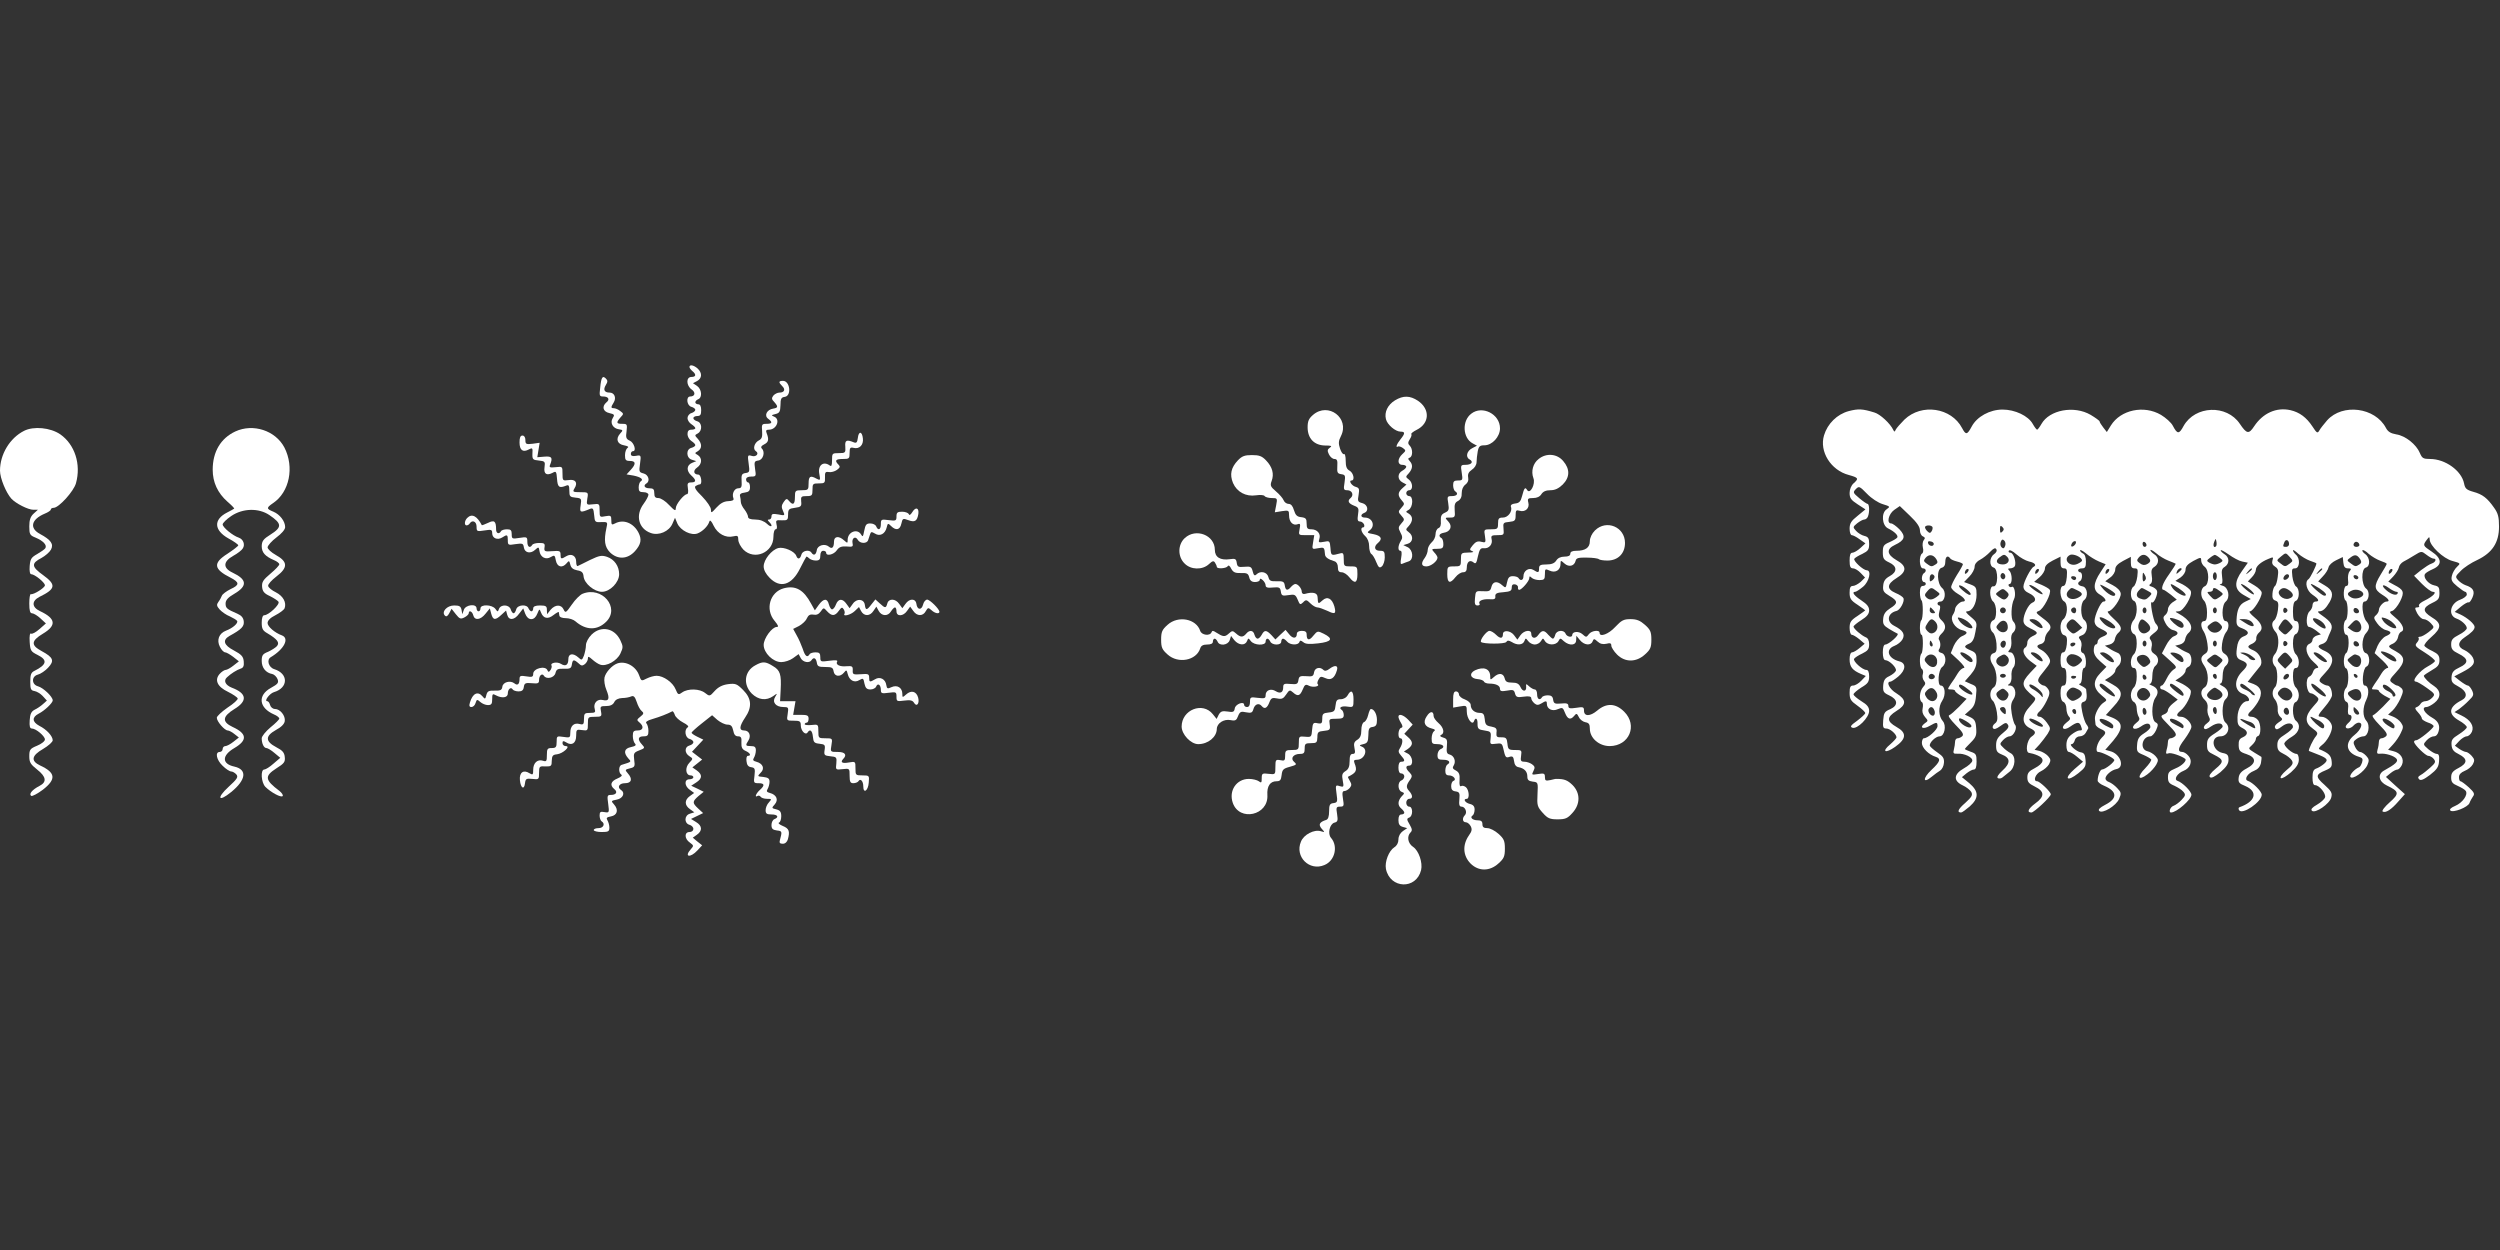 <?xml version="1.0" standalone="no"?>
<!DOCTYPE svg PUBLIC "-//W3C//DTD SVG 20010904//EN"
 "http://www.w3.org/TR/2001/REC-SVG-20010904/DTD/svg10.dtd">
<svg version="1.0" xmlns="http://www.w3.org/2000/svg"
 width="1280pt" height="640pt" viewBox="0 0 1280 640"
 preserveAspectRatio="xMidYMid meet">
<rect x="0" y="0" width="1280" height="640" fill="#333333" stroke="none"/>
<g transform="translate(0,640) scale(0.1,-0.1)"
fill="#ffffff" stroke="none">
<path d="M3530 4521 c0 -5 7 -14 15 -21 21 -17 19 -30 -5 -30 -28 0 -27 -44 1
-64 22 -15 18 -36 -7 -36 -23 0 -18 -47 6 -53 11 -3 20 -10 20 -15 0 -6 -9
-14 -20 -17 -11 -3 -20 -15 -20 -26 0 -10 9 -24 20 -31 11 -7 20 -16 20 -20 0
-5 -9 -8 -20 -8 -14 0 -20 -7 -20 -23 0 -12 9 -28 20 -35 11 -7 20 -16 20 -21
0 -5 -9 -11 -20 -14 -29 -7 -27 -53 3 -61 l22 -7 -22 -9 c-28 -12 -30 -41 -3
-65 26 -23 25 -35 -1 -35 -18 0 -21 -5 -17 -30 3 -16 1 -30 -4 -30 -16 0 -58
-52 -58 -72 0 -16 -6 -13 -34 16 -18 20 -43 36 -55 36 -16 0 -21 6 -21 25 0
20 -5 25 -25 25 -25 0 -33 14 -15 25 20 12 10 45 -15 51 -23 6 -24 9 -18 50 6
44 5 45 -21 40 -18 -3 -26 0 -26 10 0 8 5 14 11 14 19 0 5 45 -17 54 -18 8
-21 16 -16 48 4 36 3 38 -22 38 -31 0 -32 6 -9 33 17 18 17 19 -2 33 -10 8
-25 14 -32 14 -16 0 -16 5 -1 29 15 24 4 51 -21 51 -27 0 -34 15 -19 39 10 16
10 23 0 33 -17 17 -24 6 -29 -47 -5 -41 -4 -45 15 -45 27 0 36 -15 17 -30 -25
-21 -18 -48 15 -55 26 -6 28 -9 17 -26 -15 -24 1 -53 32 -57 21 -3 22 -5 6
-22 -24 -27 -15 -54 20 -60 20 -4 26 -8 18 -13 -7 -5 -13 -21 -13 -38 0 -24 4
-29 25 -29 31 0 32 -16 4 -46 l-21 -23 36 -6 c38 -8 53 -20 36 -30 -5 -3 -10
-17 -10 -31 0 -19 5 -24 25 -24 14 0 25 -6 25 -13 0 -7 -11 -28 -25 -47 -43
-58 -26 -127 37 -149 41 -15 94 8 111 48 l13 30 12 -29 c16 -36 71 -64 104
-51 25 10 53 37 60 61 3 10 11 2 22 -22 20 -41 62 -64 101 -54 21 5 25 3 25
-17 0 -14 12 -36 26 -51 57 -57 154 -15 154 66 0 21 5 38 11 38 7 0 9 9 5 24
-5 22 -3 24 27 22 29 -1 32 2 32 29 0 27 4 31 35 35 31 4 35 8 32 33 -2 24 0
27 28 27 27 0 30 3 30 33 0 30 2 32 33 32 29 0 32 2 31 31 -1 26 2 30 20 27
11 -2 30 3 41 11 16 12 18 17 8 27 -21 21 -15 29 22 29 33 0 35 2 35 31 0 26
3 30 20 26 30 -8 52 15 48 48 -4 38 -22 39 -26 2 -3 -22 -7 -27 -20 -22 -38
16 -47 11 -44 -22 2 -31 0 -33 -33 -33 -34 0 -35 -1 -35 -36 0 -28 -3 -34 -12
-27 -33 24 -62 0 -53 -44 6 -32 5 -34 -14 -24 -32 18 -41 13 -41 -24 0 -33 -2
-35 -35 -35 -33 0 -35 -2 -35 -35 0 -38 -10 -44 -30 -20 -11 14 -15 13 -28 -6
-11 -16 -12 -26 -3 -45 11 -24 10 -25 -24 -18 -28 5 -35 3 -35 -10 0 -9 -5
-16 -12 -16 -9 0 -9 -3 0 -12 22 -22 12 -32 -11 -10 -15 14 -36 22 -60 22 -25
0 -37 5 -37 14 0 7 -8 24 -18 37 -11 13 -19 31 -19 39 0 8 -2 22 -4 30 -3 10
5 16 24 18 21 3 27 9 27 28 0 13 -4 24 -10 24 -5 0 -10 7 -10 15 0 10 10 15
26 15 25 0 26 2 20 39 -5 36 -4 40 16 43 25 3 37 43 19 61 -7 7 -4 14 12 22
22 11 25 25 12 58 -5 13 -2 17 12 17 40 0 60 54 26 67 -15 6 -14 8 7 13 21 5
25 12 26 45 0 33 4 41 22 43 36 5 27 82 -9 82 -23 0 -24 -7 -4 -27 18 -17 11
-33 -14 -33 -10 0 -24 -7 -31 -15 -10 -13 -10 -19 4 -33 21 -24 20 -30 -5 -34
-33 -5 -48 -36 -26 -52 24 -18 21 -26 -9 -26 -23 0 -25 -3 -22 -37 2 -30 -1
-40 -17 -48 -23 -12 -32 -44 -15 -55 19 -12 1 -32 -22 -24 -20 6 -21 3 -15
-39 6 -42 5 -46 -16 -49 -19 -3 -22 -9 -20 -41 2 -30 -1 -37 -17 -37 -20 0
-34 -28 -25 -51 4 -10 -4 -14 -27 -15 -22 -1 -40 -11 -60 -33 -26 -29 -28 -29
-28 -10 0 12 -20 41 -45 67 -34 33 -42 48 -33 54 7 4 16 8 21 8 14 0 7 50 -7
50 -25 0 -29 21 -7 36 26 18 27 49 4 64 -17 10 -17 10 0 20 22 14 22 38 0 63
-17 18 -17 19 0 28 24 14 22 55 -3 62 -11 3 -20 10 -20 16 0 6 9 11 20 11 16
0 20 7 20 30 0 20 -5 30 -15 30 -8 0 -15 5 -15 10 0 6 7 13 15 16 22 9 18 51
-6 68 l-21 14 21 11 c26 14 27 42 3 64 -20 18 -42 22 -42 8z"/>
<path d="M7142 4350 c-37 -23 -55 -60 -46 -96 7 -29 49 -64 75 -64 24 0 24 -9
-1 -40 -20 -25 -26 -45 -12 -36 4 2 15 -1 25 -8 16 -12 16 -14 -3 -31 -26 -24
-26 -55 0 -55 11 0 20 -4 20 -10 0 -5 -9 -14 -20 -20 -26 -14 -26 -46 1 -60
l20 -11 -20 -18 c-25 -22 -26 -38 -4 -63 15 -17 15 -19 -2 -38 -17 -19 -17
-21 0 -40 17 -19 17 -21 0 -40 -16 -18 -17 -23 -5 -46 11 -20 12 -29 2 -44
-15 -24 -16 -50 -2 -50 7 0 8 -13 4 -36 -5 -29 -4 -35 7 -30 8 3 22 9 32 12
26 9 22 58 -5 72 l-23 11 23 7 c27 8 30 41 5 59 -17 13 -17 14 0 32 22 25 22
49 0 63 -17 10 -17 10 0 20 22 14 24 70 2 70 -8 0 -15 7 -15 15 0 8 7 15 15
15 21 0 19 40 -2 55 -17 13 -17 14 0 32 20 23 22 44 5 62 -10 11 -10 14 0 18
16 6 16 45 0 61 -10 10 -10 17 0 33 8 12 11 23 8 26 -3 3 9 13 27 22 67 33 70
106 7 149 -41 27 -75 28 -118 2z"/>
<path d="M9465 4295 c-59 -16 -108 -64 -126 -124 -25 -83 35 -179 127 -203 50
-14 52 -18 24 -43 -12 -11 -20 -31 -20 -49 0 -26 7 -36 41 -58 l40 -26 -40
-33 c-33 -26 -41 -39 -41 -66 0 -18 5 -33 11 -33 6 0 24 -9 40 -21 l30 -21
-26 -24 c-14 -13 -33 -24 -41 -24 -10 0 -14 -12 -14 -40 0 -31 4 -40 18 -40 9
0 27 -11 39 -24 l22 -23 -22 -22 c-13 -11 -31 -21 -40 -21 -13 0 -17 -9 -17
-35 0 -29 6 -39 40 -61 22 -15 40 -28 40 -29 0 -1 -18 -14 -40 -29 -34 -22
-40 -32 -40 -61 0 -19 5 -35 11 -35 6 0 23 -10 39 -23 l27 -23 -26 -22 c-14
-12 -32 -22 -38 -22 -8 0 -13 -14 -13 -36 0 -38 14 -56 59 -75 l24 -10 -23
-24 c-13 -14 -32 -25 -42 -25 -14 0 -18 -8 -18 -37 0 -33 6 -42 40 -66 22 -16
40 -32 40 -38 0 -5 -19 -22 -41 -39 -34 -24 -38 -31 -25 -36 25 -9 86 52 86
86 0 19 -10 32 -40 50 -22 14 -40 29 -40 35 0 5 18 21 40 35 34 20 40 29 40
57 0 22 -5 33 -14 33 -21 0 -70 45 -63 57 4 6 22 18 42 27 28 14 35 22 35 47
0 19 -6 32 -17 36 -22 9 -63 44 -63 55 0 4 18 19 40 33 29 18 40 32 40 50 0
18 -11 32 -40 51 -38 25 -51 44 -31 44 5 0 23 12 40 26 32 27 44 84 19 84 -19
1 -70 48 -64 59 3 5 21 16 41 25 30 15 35 22 35 51 0 28 -4 36 -24 41 -14 3
-33 15 -43 26 -17 19 -17 20 6 39 13 10 29 19 36 19 7 0 16 7 19 16 9 22 7 64
-2 64 -4 0 -23 13 -42 29 -33 28 -34 30 -18 47 16 16 19 15 57 -24 23 -24 57
-46 80 -53 39 -12 40 -13 20 -27 -28 -19 -23 -82 7 -97 35 -17 54 -37 48 -47
-4 -6 -22 -16 -40 -24 -30 -13 -34 -19 -34 -52 0 -32 5 -39 33 -52 41 -19 42
-48 2 -70 -22 -12 -31 -25 -33 -48 -3 -27 2 -35 32 -53 44 -26 45 -38 3 -64
-23 -15 -33 -29 -35 -52 -3 -28 2 -36 30 -53 18 -11 38 -22 43 -24 12 -6 -45
-56 -62 -56 -8 0 -13 -15 -13 -40 0 -25 5 -40 13 -40 21 -1 59 -39 54 -54 -3
-8 -18 -20 -34 -28 -22 -10 -29 -21 -31 -48 -2 -31 2 -37 30 -50 46 -21 48
-52 6 -71 -29 -12 -33 -19 -36 -56 -3 -37 0 -43 16 -43 19 0 52 -29 52 -45 0
-5 -15 -21 -32 -36 -46 -38 -26 -49 25 -13 58 41 61 72 7 102 -51 29 -51 50 0
82 52 32 52 57 0 90 -36 21 -55 60 -31 60 5 0 23 12 40 26 39 33 42 69 5 78
-58 15 -72 61 -25 79 16 6 35 21 42 34 14 26 2 46 -43 69 -41 21 -34 65 12 76
18 4 42 47 36 65 -3 7 -21 19 -41 27 -46 20 -45 45 5 76 54 33 54 62 0 92 -50
29 -53 57 -8 78 51 24 57 44 23 80 -16 16 -35 30 -42 30 -25 0 -14 48 15 69
l29 20 51 -49 c36 -34 52 -58 52 -75 0 -14 7 -28 15 -31 11 -5 13 -10 5 -19
-6 -7 -8 -24 -5 -38 4 -14 2 -28 -4 -31 -17 -11 -14 -76 4 -76 17 0 20 -16 5
-25 -5 -3 -10 -15 -10 -26 0 -10 5 -19 10 -19 6 0 10 -4 10 -10 0 -5 -7 -10
-15 -10 -10 0 -15 -10 -15 -34 0 -19 4 -37 8 -40 9 -6 9 -93 -1 -102 -10 -10
-9 -74 1 -74 10 0 9 -86 0 -96 -12 -11 -10 -72 2 -79 6 -4 8 -16 5 -26 -4 -11
-1 -27 6 -35 9 -11 8 -18 -5 -32 -18 -21 -22 -67 -6 -77 6 -3 7 -17 4 -31 -4
-17 0 -31 12 -45 17 -19 17 -20 -2 -33 -29 -22 -7 -32 25 -13 37 21 41 21 41
-1 0 -18 -49 -62 -70 -62 -5 0 -10 -11 -10 -24 0 -25 35 -60 71 -71 28 -9 23
-25 -22 -67 -45 -42 -45 -73 0 -36 16 13 36 28 45 33 9 6 18 23 19 39 2 24 -5
34 -33 53 -19 13 -37 29 -39 34 -5 15 29 49 50 49 25 0 36 56 16 78 -22 25
-24 73 -3 104 20 30 15 78 -7 78 -19 0 -13 81 7 95 24 18 21 66 -4 72 -13 3
-17 10 -13 17 10 13 10 37 0 52 -3 6 2 19 13 29 25 23 25 47 1 69 -15 14 -17
24 -11 47 5 17 5 29 -1 29 -5 0 -9 5 -9 10 0 6 7 10 15 10 24 0 31 51 9 69
-27 23 -29 97 -3 104 13 3 19 14 19 31 0 26 13 35 25 17 3 -5 19 -12 35 -16
17 -4 30 -10 30 -14 0 -4 -13 -28 -30 -54 -16 -26 -30 -54 -30 -63 0 -8 16
-24 35 -35 34 -20 46 -39 24 -39 -14 0 -39 -25 -39 -39 0 -6 -5 -20 -12 -30
-15 -25 11 -68 47 -77 32 -8 32 -18 -1 -32 -14 -7 -32 -29 -41 -49 l-15 -37
41 -38 c22 -21 34 -38 26 -38 -8 0 -22 -12 -31 -27 -9 -16 -25 -40 -36 -55
-18 -28 -18 -28 2 -28 11 0 20 -3 20 -7 0 -5 13 -15 29 -25 l30 -16 -38 -40
c-21 -21 -43 -41 -51 -44 -8 -2 4 -20 33 -50 34 -34 43 -48 34 -57 -6 -6 -17
-11 -24 -11 -7 0 -13 -8 -13 -17 0 -10 -3 -28 -6 -40 -5 -19 -3 -23 17 -22 37
3 81 -19 77 -37 -2 -9 -21 -26 -43 -38 -53 -30 -55 -64 -6 -87 18 -8 38 -24
44 -34 8 -16 3 -25 -31 -56 -37 -32 -44 -49 -21 -49 5 0 24 14 44 31 48 43 47
77 -2 119 l-38 31 24 20 c13 10 29 19 37 19 10 0 14 13 14 41 0 36 -3 41 -30
50 -16 6 -30 12 -30 14 0 2 14 17 31 34 26 26 30 37 27 73 -2 35 -8 45 -30 56
l-28 13 26 23 c20 17 28 34 31 72 5 47 4 50 -26 62 l-31 14 30 34 c22 26 30
45 30 73 0 33 -4 40 -30 51 -36 15 -37 22 -7 35 16 7 25 23 31 59 10 48 9 50
-24 78 -23 19 -29 28 -18 28 26 0 48 40 48 85 0 37 -3 42 -32 53 l-32 12 27
28 c15 15 27 38 27 50 0 13 10 27 28 36 15 8 38 26 51 40 18 19 27 23 32 14 5
-7 0 -18 -12 -26 -24 -17 -25 -62 -1 -68 24 -7 23 -101 -2 -96 -21 4 -22 -60
-1 -78 9 -7 15 -29 15 -52 0 -25 -5 -41 -15 -44 -19 -8 -20 -48 -1 -63 8 -7
16 -32 18 -56 2 -35 0 -45 -14 -49 -21 -5 -23 -34 -4 -61 22 -33 25 -101 4
-114 -21 -13 -24 -54 -4 -70 7 -6 16 -32 20 -58 5 -36 3 -48 -11 -58 -9 -7
-13 -17 -9 -23 5 -8 16 -5 37 10 26 19 31 20 39 8 8 -11 1 -22 -25 -43 -28
-23 -35 -36 -35 -64 0 -29 5 -36 29 -46 45 -17 46 -44 4 -82 -22 -20 -31 -35
-24 -39 6 -4 16 -2 23 3 7 6 23 19 36 29 32 24 35 82 6 96 -11 6 -29 19 -38
29 -18 17 -18 19 -1 37 10 11 25 20 34 20 21 0 42 45 28 59 -5 5 -13 32 -17
58 -6 37 -4 54 9 73 19 28 8 70 -19 70 -12 0 -12 2 -2 9 8 5 12 21 11 38 -2
17 2 38 10 46 17 21 5 77 -16 77 -13 0 -13 3 -3 15 7 8 10 28 8 45 -3 18 1 35
9 41 16 14 17 41 1 57 -14 14 -11 87 4 115 11 21 2 71 -12 62 -5 -3 -11 -1
-15 5 -3 5 -1 10 4 10 15 0 14 53 -1 68 -9 9 -8 12 4 12 9 0 20 5 23 10 11 17
-6 70 -21 70 -9 0 -12 5 -9 10 4 7 20 -1 40 -19 18 -16 47 -32 64 -36 29 -6
40 -19 23 -27 -14 -6 -52 -79 -52 -101 0 -15 10 -26 30 -35 32 -15 40 -39 15
-48 -19 -8 -45 -60 -45 -91 0 -17 10 -28 35 -40 42 -20 43 -26 10 -41 -14 -7
-25 -20 -25 -31 0 -11 -4 -23 -10 -26 -20 -12 -9 -43 24 -69 l34 -25 -34 -36
c-48 -52 -46 -69 19 -122 13 -10 10 -17 -19 -49 -44 -46 -44 -91 -1 -112 32
-15 34 -26 8 -44 -24 -17 -33 -82 -11 -83 8 -1 28 -6 43 -13 38 -16 32 -40
-15 -65 -30 -15 -38 -25 -38 -47 0 -23 7 -32 38 -47 51 -25 52 -51 2 -87 -36
-27 -44 -46 -19 -46 13 0 99 80 99 93 0 13 -57 67 -70 67 -23 0 -8 39 19 51
17 8 35 24 42 36 10 19 9 26 -5 42 -10 11 -29 22 -43 26 l-26 6 25 27 c13 15
32 40 42 55 16 27 16 29 -4 57 -12 17 -28 30 -36 30 -18 0 -18 14 0 29 8 7 24
30 35 53 16 32 17 44 8 59 -7 11 -17 19 -23 19 -6 0 -17 7 -24 15 -10 12 -5
23 26 60 33 41 36 48 24 69 -7 13 -23 30 -36 37 -29 15 -30 25 -4 32 12 3 20
14 20 25 0 11 7 27 15 36 23 23 18 39 -26 71 -36 27 -38 30 -20 37 23 8 66 91
56 108 -3 6 -23 17 -43 26 l-37 15 28 24 c15 13 27 33 27 44 0 14 13 27 40 41
l40 20 0 -30 c0 -22 5 -30 18 -30 14 0 17 -7 14 -45 -3 -30 -9 -45 -18 -45
-22 0 -18 -67 4 -79 21 -11 19 -73 -4 -92 -21 -17 -18 -76 4 -81 14 -4 17 -13
14 -47 -3 -26 -9 -41 -18 -41 -10 0 -14 -12 -14 -40 0 -29 4 -40 15 -40 11 0
15 -12 15 -45 0 -33 -4 -45 -15 -45 -11 0 -15 -11 -15 -39 0 -25 5 -41 15 -45
8 -3 15 -18 15 -34 0 -15 6 -34 13 -41 10 -10 7 -16 -12 -30 -35 -27 -17 -47
19 -21 34 24 46 25 54 4 8 -22 8 -24 -8 -24 -7 0 -25 -9 -40 -21 -19 -15 -26
-30 -26 -55 0 -20 5 -34 13 -34 6 0 26 -11 42 -25 l30 -25 -44 -38 c-56 -49
-39 -68 20 -21 35 28 40 36 37 68 -2 28 -8 37 -24 39 -23 3 -65 42 -47 42 6 0
13 9 16 20 3 12 14 20 26 20 11 0 25 8 30 18 5 9 11 20 13 23 1 3 -3 13 -10
21 -6 8 -16 37 -21 63 -8 41 -6 48 8 52 15 4 18 20 12 64 -1 3 -11 11 -23 17
-13 6 -17 11 -10 11 7 1 12 16 12 41 0 22 5 40 10 40 16 0 12 70 -5 76 -10 4
-13 14 -9 30 4 13 1 31 -6 39 -10 12 -8 16 11 23 27 10 33 60 10 78 -20 15
-20 86 -1 101 24 17 18 67 -8 71 -23 4 -29 17 -12 27 6 3 10 15 10 26 0 10 -4
19 -10 19 -5 0 -10 5 -10 10 0 6 9 10 20 10 16 0 20 7 20 35 0 22 -6 38 -15
41 -8 4 -15 11 -15 16 0 5 14 -2 31 -16 17 -15 47 -33 66 -41 l34 -14 -26 -40
c-39 -58 -40 -94 -4 -115 28 -17 39 -36 19 -36 -14 0 -46 -71 -46 -100 1 -18
10 -29 33 -40 39 -18 41 -27 8 -40 -14 -5 -25 -16 -25 -25 0 -8 -4 -15 -10
-15 -5 0 -10 -13 -10 -29 0 -20 10 -37 33 -57 l32 -28 -31 -32 c-40 -41 -38
-78 6 -114 29 -24 30 -25 11 -37 -23 -14 -47 -60 -45 -83 1 -8 2 -21 3 -28 0
-7 12 -18 26 -24 30 -13 31 -21 6 -45 -24 -24 -36 -73 -18 -73 17 0 75 -28 82
-40 5 -9 -46 -50 -63 -50 -9 0 -22 -32 -22 -57 0 -7 15 -19 33 -26 68 -29 70
-65 5 -98 -27 -14 -37 -24 -30 -31 16 -16 87 26 102 62 12 28 11 33 -10 55
-13 14 -31 27 -42 31 -10 3 -18 11 -18 18 0 17 30 43 55 48 46 8 22 79 -31 92
l-25 7 41 47 c54 65 51 97 -13 121 l-25 10 39 43 c51 54 50 84 -5 114 l-39 22
27 17 c14 10 26 23 26 30 0 7 7 18 15 25 21 17 19 59 -2 67 -10 4 -29 13 -42
22 l-24 15 24 6 c15 4 25 14 27 27 2 12 10 27 18 33 22 19 17 35 -26 74 -22
20 -34 36 -26 36 21 0 68 67 64 92 -2 14 -18 30 -41 42 l-38 20 25 19 c15 10
26 29 26 41 0 16 12 29 40 44 l40 21 0 -30 c0 -22 5 -29 19 -29 17 0 18 -5 14
-42 -3 -24 -12 -47 -19 -51 -19 -11 -18 -66 1 -73 10 -4 15 -20 15 -44 0 -21
-7 -45 -15 -54 -8 -8 -15 -26 -15 -41 0 -14 7 -28 15 -31 10 -4 15 -20 15 -49
0 -26 -6 -47 -15 -55 -8 -7 -15 -25 -15 -41 0 -19 5 -29 15 -29 11 0 15 -12
15 -44 0 -26 -6 -48 -15 -56 -8 -7 -15 -25 -15 -40 0 -16 7 -30 15 -34 8 -3
15 -18 15 -33 0 -15 5 -35 10 -43 7 -11 4 -19 -12 -31 -34 -26 -12 -43 23 -19
29 21 49 20 49 -3 -1 -7 -15 -21 -33 -32 -25 -16 -33 -28 -35 -58 -3 -35 0
-39 32 -52 19 -8 37 -19 40 -23 3 -5 -11 -25 -30 -45 -44 -44 -37 -68 10 -32
18 13 38 36 46 50 12 22 11 27 -4 44 -10 11 -28 22 -42 25 -40 10 -27 76 16
76 8 0 21 14 29 31 12 28 12 33 -3 41 -21 12 -22 95 0 126 19 27 13 49 -18 62
-13 5 -17 9 -10 9 7 1 12 16 12 40 0 22 6 44 15 51 21 17 19 48 -5 62 -14 9
-18 19 -14 35 4 13 1 29 -5 37 -9 10 -5 17 14 32 29 21 31 31 11 53 -12 15
-31 119 -18 107 9 -9 32 43 26 59 -3 8 -15 17 -26 21 -15 4 -17 8 -8 14 8 5
11 20 7 42 -4 27 -1 37 14 46 25 16 24 49 -1 64 -11 7 -20 17 -20 21 0 5 13
-2 29 -15 15 -14 44 -31 62 -38 19 -7 36 -15 38 -16 2 -2 -13 -26 -33 -54 -34
-47 -45 -80 -28 -80 4 -1 20 -12 37 -25 l30 -25 -23 -15 c-12 -9 -22 -24 -22
-34 0 -10 -6 -24 -14 -30 -12 -10 -12 -16 1 -41 8 -17 25 -33 39 -36 29 -7 31
-22 4 -32 -11 -4 -29 -25 -40 -47 l-21 -40 40 -36 c37 -33 38 -36 20 -47 -11
-7 -27 -28 -36 -47 -9 -19 -20 -35 -25 -35 -4 0 -8 -4 -8 -10 0 -5 5 -10 11
-10 6 0 26 -12 45 -26 l34 -26 -25 -20 c-14 -11 -25 -26 -25 -34 0 -8 -9 -18
-21 -22 -20 -8 -18 -11 24 -54 34 -34 43 -48 34 -57 -6 -6 -17 -11 -24 -11 -7
0 -13 -8 -13 -17 0 -10 -3 -29 -7 -42 -5 -20 -3 -23 10 -18 12 5 63 -12 85
-28 11 -8 -16 -36 -49 -49 -33 -14 -39 -20 -39 -46 0 -24 6 -32 33 -43 17 -8
38 -21 46 -31 12 -14 11 -20 -9 -41 -13 -14 -31 -27 -42 -31 -16 -5 -27 -34
-12 -34 28 0 104 66 104 91 0 17 -46 63 -71 71 -21 7 -1 39 30 51 37 14 49 52
25 78 -9 11 -23 19 -30 19 -27 0 -23 21 11 65 19 26 35 54 35 64 0 21 -30 51
-52 51 -26 0 -28 12 -4 31 28 22 60 85 52 104 -3 8 -21 22 -41 33 l-37 18 26
17 c14 10 26 24 26 33 0 8 7 17 15 20 21 9 20 63 -2 71 -10 4 -29 13 -42 22
l-24 15 24 6 c15 4 25 14 27 27 2 12 10 27 18 33 29 25 8 66 -51 98 -20 11
-20 11 0 12 24 0 71 79 62 103 -3 9 -22 24 -42 35 l-37 18 26 17 c15 11 26 27
26 40 0 17 11 29 40 45 38 20 40 20 40 2 0 -10 8 -25 18 -32 24 -18 24 -90 0
-100 -22 -9 -24 -54 -3 -74 9 -9 15 -34 15 -60 0 -32 -4 -44 -15 -44 -19 0
-19 -29 -1 -55 7 -11 15 -38 18 -61 5 -33 2 -43 -13 -52 -23 -15 -24 -31 -3
-61 23 -33 24 -96 2 -110 -23 -14 -23 -44 1 -65 11 -10 16 -25 14 -40 -3 -13
0 -33 6 -44 9 -17 7 -23 -10 -36 -12 -8 -18 -19 -14 -25 4 -8 16 -4 36 10 29
20 59 20 59 -1 0 -5 -18 -21 -40 -35 -34 -21 -40 -31 -40 -59 0 -29 5 -36 35
-50 51 -25 53 -36 9 -72 -26 -22 -36 -36 -29 -43 7 -7 24 2 53 25 31 27 42 43
42 64 0 24 -5 30 -31 35 -54 12 -63 85 -10 85 37 0 54 46 26 70 -21 17 -20
103 0 120 22 19 15 52 -15 67 -14 7 -19 13 -12 13 7 0 12 15 12 39 0 22 6 44
15 51 21 17 19 47 -4 62 -15 9 -18 19 -14 52 3 23 12 48 19 57 19 21 18 59 -1
59 -21 0 -21 83 1 100 24 21 14 73 -16 81 -14 4 -19 7 -11 8 10 1 12 11 8 39
-4 31 -1 41 14 50 25 16 24 49 -1 64 -11 7 -20 16 -20 20 0 5 18 -5 41 -21 22
-16 53 -33 69 -36 l29 -6 -29 -41 c-43 -59 -40 -97 7 -124 l37 -21 -29 -14
c-30 -14 -42 -41 -44 -94 -1 -25 4 -33 29 -42 36 -14 39 -30 6 -42 -15 -6 -25
-20 -30 -41 -10 -55 -7 -70 18 -80 37 -14 39 -26 6 -58 -44 -44 -41 -101 7
-116 24 -8 39 -36 19 -36 -25 0 -49 -39 -50 -82 -1 -35 3 -44 24 -55 31 -15
32 -35 3 -48 -17 -7 -22 -17 -21 -41 1 -28 6 -34 40 -45 51 -17 52 -47 0 -74
-27 -14 -38 -28 -40 -47 -3 -23 2 -30 33 -42 68 -29 54 -80 -29 -109 -5 -2 -6
-8 -2 -15 16 -26 116 42 116 79 0 17 -46 63 -71 71 -21 7 -1 39 31 51 20 8 31
20 36 40 3 16 4 30 2 32 -1 1 -18 11 -36 22 -32 20 -32 20 -12 38 11 10 20 24
20 31 0 7 5 14 12 16 15 5 15 63 -2 82 -7 9 -21 16 -31 16 -23 0 -24 13 -4 30
8 7 24 27 35 45 27 44 19 77 -22 93 l-30 11 26 33 c14 18 31 39 37 46 18 22 1
66 -31 81 -36 15 -37 23 -7 36 12 6 21 17 19 26 -1 9 5 22 13 29 25 20 17 47
-22 79 -21 17 -31 31 -23 31 16 0 60 69 60 95 0 9 -16 25 -36 37 l-35 21 20
21 c12 12 21 29 21 38 0 18 24 40 63 56 26 11 28 11 22 -7 -4 -14 0 -24 13
-32 16 -10 19 -20 14 -53 -3 -23 -9 -44 -15 -47 -5 -4 -11 -21 -12 -38 -2 -22
2 -32 15 -36 15 -5 17 -13 13 -48 -3 -23 -11 -47 -19 -53 -16 -13 -13 -37 8
-61 19 -22 17 -86 -4 -111 -17 -18 -16 -48 1 -65 14 -14 14 -90 0 -104 -17
-17 -18 -47 0 -66 8 -10 14 -31 13 -46 -2 -16 4 -33 13 -41 14 -12 13 -15 -9
-29 -16 -11 -22 -21 -17 -29 6 -10 14 -7 35 9 27 21 56 20 56 -3 0 -7 -18 -24
-40 -38 -32 -20 -40 -30 -40 -55 0 -24 7 -33 32 -45 17 -8 36 -23 42 -33 9
-15 5 -24 -28 -51 -23 -20 -34 -36 -28 -40 6 -4 29 10 52 30 29 26 40 44 40
65 0 16 -5 29 -11 29 -22 0 -68 41 -63 55 3 8 21 23 40 34 37 22 46 59 19 81
-9 7 -15 29 -15 52 0 25 5 41 15 44 8 4 15 18 15 34 0 15 -7 33 -15 40 -9 8
-15 30 -15 56 0 32 4 44 15 44 10 0 15 10 15 29 0 16 -7 34 -15 41 -9 8 -15
29 -15 55 0 29 5 45 15 49 9 3 15 18 15 36 0 20 -5 30 -15 30 -11 0 -15 12
-15 49 0 34 4 51 15 55 19 7 20 62 1 73 -7 4 -16 27 -19 51 -4 37 -3 42 14 42
24 0 27 51 4 70 -8 7 -15 17 -15 22 0 5 12 -3 27 -17 16 -14 43 -30 60 -36 18
-6 33 -12 33 -14 0 -11 -32 -75 -40 -80 -22 -14 -10 -60 20 -80 33 -22 38 -35
15 -35 -8 0 -15 -8 -15 -19 0 -10 -7 -24 -15 -31 -18 -15 -20 -80 -2 -80 6 0
23 -9 36 -19 l24 -19 -21 -6 c-12 -4 -22 -14 -22 -22 0 -8 -7 -17 -15 -20 -28
-11 -18 -60 20 -93 24 -21 30 -31 19 -31 -9 0 -18 -9 -21 -19 -3 -11 -11 -22
-19 -25 -23 -9 -15 -86 9 -86 6 0 18 -7 27 -15 16 -14 15 -18 -16 -52 -44 -48
-45 -84 -3 -113 26 -19 28 -24 17 -39 -15 -17 -41 -72 -36 -76 2 -1 19 -8 38
-15 57 -22 63 -30 39 -51 -12 -10 -30 -21 -40 -24 -14 -5 -19 -16 -19 -46 0
-26 4 -39 13 -39 22 0 58 -45 51 -63 -3 -9 -22 -26 -41 -37 -25 -14 -33 -24
-26 -31 16 -16 91 35 99 68 6 23 1 32 -35 65 -47 41 -46 53 6 74 30 13 34 19
31 47 -3 29 -15 41 -63 61 -5 2 0 11 13 21 26 19 52 66 52 93 0 23 -30 52 -53
52 -24 0 -22 6 18 53 19 22 35 48 35 58 0 27 -11 49 -24 49 -7 0 -20 6 -30 13
-16 12 -15 16 18 51 49 51 49 89 1 112 -40 18 -44 29 -15 37 11 3 23 13 26 24
3 10 11 28 17 41 14 29 3 48 -43 80 -22 15 -27 22 -16 22 19 0 34 14 54 48 21
38 15 61 -24 84 l-35 21 24 26 c14 14 27 35 29 46 2 11 19 27 38 36 l35 17 3
-29 c2 -22 9 -29 24 -29 17 0 18 -3 8 -15 -7 -8 -10 -28 -8 -45 3 -20 0 -30
-9 -30 -15 0 -18 -66 -3 -75 6 -3 10 -26 10 -50 0 -24 -4 -47 -10 -50 -15 -9
-13 -75 3 -75 8 0 12 -15 12 -42 0 -24 -6 -47 -12 -51 -16 -10 -17 -74 -1 -79
15 -5 15 -85 0 -100 -16 -16 -15 -65 1 -71 9 -3 12 -16 9 -36 -2 -19 0 -31 7
-31 16 0 14 -25 -4 -40 -8 -7 -15 -16 -15 -21 0 -14 26 -10 40 6 7 8 19 15 26
15 26 0 14 -35 -21 -63 -53 -42 -43 -92 23 -112 18 -5 21 -11 16 -28 -4 -12
-10 -23 -15 -25 -23 -9 -51 -40 -45 -50 10 -16 72 27 87 61 10 23 9 31 -6 47
-10 11 -24 20 -32 20 -7 0 -19 12 -25 26 -11 22 -10 28 7 40 10 8 27 14 36 14
25 0 36 56 15 79 -20 22 -20 69 0 109 16 33 11 72 -9 72 -17 0 -9 90 9 97 21
8 18 64 -3 69 -23 6 -23 77 1 102 20 23 20 40 2 61 -20 23 -28 101 -10 101 23
0 30 51 9 66 -25 19 -27 101 -2 108 24 6 22 51 -3 69 -11 8 -17 16 -14 20 3 3
18 -5 32 -19 15 -13 42 -29 59 -35 18 -6 33 -13 33 -16 0 -3 -14 -28 -31 -55
-36 -59 -34 -76 8 -103 33 -20 42 -35 22 -35 -15 0 -39 -26 -39 -43 0 -8 -7
-20 -15 -27 -13 -11 -12 -16 6 -41 11 -16 31 -32 45 -35 31 -8 31 -18 -2 -32
-14 -7 -32 -29 -41 -49 l-15 -37 41 -38 c22 -21 34 -38 26 -38 -8 0 -22 -12
-31 -27 -9 -16 -25 -40 -36 -55 -18 -28 -18 -28 2 -28 11 0 20 -3 20 -7 0 -5
13 -15 29 -25 l30 -16 -38 -40 c-21 -21 -43 -41 -51 -44 -8 -2 4 -20 33 -50
34 -34 43 -48 34 -57 -6 -6 -17 -11 -24 -11 -7 0 -13 -8 -13 -17 0 -10 -3 -29
-7 -41 -5 -19 -2 -23 13 -21 27 3 71 -10 84 -26 11 -13 -5 -28 -65 -61 -33
-19 -26 -56 16 -76 63 -30 65 -41 14 -86 -25 -22 -41 -43 -36 -47 15 -9 44 9
81 52 l33 37 -49 44 -48 44 23 19 c13 11 29 19 36 19 6 0 17 11 23 24 13 30
-6 61 -44 70 l-27 7 25 27 c14 15 32 41 40 59 14 28 14 34 1 53 -8 12 -27 26
-41 31 l-25 10 23 21 c12 11 30 39 40 61 15 34 16 42 5 54 -8 7 -17 13 -22 13
-4 0 -16 7 -25 14 -16 12 -15 16 20 54 49 53 48 80 -1 107 -43 23 -44 27 -14
40 12 6 23 20 25 33 2 13 9 25 17 28 20 8 6 42 -32 73 -30 25 -32 29 -15 33
10 3 28 25 40 48 24 49 20 60 -31 86 l-29 16 25 26 c14 15 27 36 29 46 1 10
12 24 23 30 11 6 37 20 57 33 36 22 36 22 61 3 14 -11 30 -20 36 -20 18 0 12
-18 -8 -25 -11 -3 -35 -19 -55 -34 l-36 -29 40 -41 c22 -22 47 -41 56 -41 24
0 1 -24 -42 -45 -19 -9 -32 -20 -29 -26 4 -5 0 -9 -9 -9 -13 0 -13 -4 0 -30 9
-16 23 -30 33 -30 10 0 26 -9 37 -21 19 -21 19 -21 -11 -45 -17 -13 -36 -24
-44 -24 -8 0 -11 -3 -8 -7 4 -3 0 -14 -8 -23 -13 -15 -10 -20 40 -51 30 -19
53 -38 52 -44 -2 -5 -18 -17 -35 -26 -44 -23 -89 -79 -62 -79 5 0 30 -14 55
-32 42 -30 44 -33 28 -50 -9 -10 -24 -18 -34 -18 -10 0 -22 -6 -26 -14 -4 -7
-14 -15 -21 -17 -9 -3 -7 -10 8 -26 11 -12 20 -26 20 -32 0 -5 14 -14 30 -20
17 -5 30 -14 30 -19 0 -11 -75 -72 -89 -72 -6 0 -11 -3 -11 -8 0 -14 59 -72
73 -72 8 0 21 -7 28 -16 11 -14 9 -20 -18 -44 -17 -15 -39 -33 -49 -38 -14 -8
-16 -14 -8 -22 8 -8 23 -2 55 22 36 28 45 41 47 71 2 28 -1 37 -12 37 -8 0
-27 11 -43 24 -27 24 -28 24 -9 45 11 12 27 21 37 21 12 0 21 10 25 27 8 29
-3 51 -31 67 -43 24 -60 56 -31 56 7 0 25 9 40 21 35 27 34 63 -1 86 -27 17
-52 43 -53 53 0 3 18 15 40 28 32 18 40 28 40 52 0 23 -7 32 -35 46 -20 9 -38
21 -42 27 -3 6 13 26 36 46 53 46 53 70 1 101 -48 30 -47 49 3 73 32 15 37 22
37 51 0 29 -4 34 -27 39 -30 6 -58 41 -47 58 3 6 22 17 40 25 49 21 47 55 -6
90 -45 30 -46 32 -25 60 13 17 14 17 15 2 0 -32 70 -98 116 -110 43 -12 43
-12 24 -30 -11 -10 -23 -31 -26 -45 -6 -22 -1 -32 27 -55 18 -15 37 -28 41
-28 4 0 8 -6 8 -14 0 -8 -16 -20 -35 -27 -51 -19 -62 -80 -18 -96 26 -9 53
-34 53 -49 0 -8 -18 -23 -40 -34 -33 -17 -40 -26 -40 -49 0 -24 7 -33 38 -48
51 -25 53 -48 5 -70 -30 -14 -39 -24 -41 -48 -2 -26 3 -33 35 -50 43 -23 50
-53 17 -70 -67 -34 -72 -71 -14 -104 22 -12 40 -28 40 -34 0 -7 -19 -23 -41
-37 -34 -21 -39 -29 -37 -55 2 -23 11 -34 38 -47 45 -23 44 -46 -2 -70 -31
-16 -38 -26 -38 -49 0 -23 6 -31 34 -43 18 -8 37 -19 41 -26 12 -20 -17 -60
-54 -76 -22 -9 -31 -18 -25 -24 13 -13 91 17 98 39 3 9 11 23 17 32 11 14 7
22 -21 48 -19 17 -38 31 -42 31 -5 0 -8 9 -8 21 0 14 10 24 29 32 16 6 35 21
42 34 10 19 9 26 -6 43 -10 11 -23 20 -29 20 -6 0 -22 7 -35 16 l-22 16 22 24
c12 13 30 24 38 24 9 0 21 10 27 23 13 29 -7 62 -54 84 l-35 17 23 15 c12 9
35 28 50 44 25 24 27 30 17 52 -7 14 -16 25 -22 25 -5 0 -23 11 -40 24 l-29
23 40 21 c58 30 70 47 54 77 -7 13 -26 29 -41 36 -37 15 -37 41 -1 65 36 24
52 40 52 54 0 15 -37 47 -73 64 l-29 13 32 27 c17 14 35 24 39 22 4 -3 13 9
20 25 14 32 4 50 -36 63 -11 4 -28 15 -37 25 -16 18 -15 20 13 48 16 17 54 42
85 56 77 37 111 89 111 171 0 49 -5 68 -25 96 -35 50 -59 69 -107 82 -35 10
-42 17 -47 43 -13 65 -96 125 -174 125 -35 0 -41 4 -52 30 -18 44 -74 89 -121
96 -29 5 -43 14 -53 33 -55 105 -222 127 -301 39 -16 -19 -35 -42 -40 -52 -9
-16 -13 -14 -35 20 -31 47 -66 73 -113 84 -72 16 -141 -15 -186 -83 -27 -41
-38 -39 -73 13 -67 100 -229 94 -288 -11 -23 -43 -32 -43 -55 1 -8 16 -36 41
-61 56 -87 51 -206 26 -256 -54 l-21 -34 -18 23 c-10 13 -19 27 -19 31 0 4
-21 19 -46 34 -84 49 -211 26 -252 -47 -9 -16 -19 -29 -22 -29 -3 0 -13 13
-22 29 -23 42 -91 74 -155 74 -65 0 -131 -36 -158 -87 -23 -43 -30 -44 -49 -8
-55 105 -207 128 -295 44 -21 -21 -41 -44 -45 -52 -5 -12 -7 -12 -12 -2 -15
33 -68 82 -97 90 -61 19 -82 20 -132 7z m429 -593 c2 -4 1 -14 -4 -22 -7 -11
-11 -11 -24 2 -8 9 -12 18 -9 22 9 9 31 7 37 -2z m358 -24 c-9 -9 -12 -7 -12
12 0 19 3 21 12 12 9 -9 9 -15 0 -24z m14 -74 c-5 -13 -10 -14 -18 -6 -6 6 -8
18 -4 28 5 13 10 14 18 6 6 -6 8 -18 4 -28z m1080 -1 c-11 -11 -17 4 -9 23 7
18 8 18 11 1 2 -10 1 -21 -2 -24z m374 11 c0 -8 -7 -14 -15 -14 -17 0 -18 2
-9 24 7 18 24 12 24 -10z m-1819 1 c-1 -15 -24 -12 -29 3 -3 9 2 13 12 10 10
-1 17 -7 17 -13z m727 3 c-2 -6 -10 -14 -16 -16 -7 -2 -10 2 -6 12 7 18 28 22
22 4z m362 -9 c0 -5 -4 -9 -10 -9 -5 0 -10 7 -10 16 0 8 5 12 10 9 6 -3 10
-10 10 -16z m1090 0 c0 -5 -7 -9 -15 -9 -15 0 -20 12 -9 23 8 8 24 -1 24 -14z
m-1420 -79 c0 -4 -10 -11 -23 -17 -40 -19 -78 24 -40 45 17 10 63 -11 63 -28z
m1064 -15 c-24 -18 -25 -18 -49 1 -20 15 -20 15 4 35 24 20 24 20 43 -1 19
-21 19 -22 2 -35z m-1810 22 c8 -14 8 -20 -4 -27 -20 -13 -23 -12 -45 4 -17
12 -17 16 -6 30 17 20 40 17 55 -7z m363 12 c17 -17 4 -39 -22 -39 -32 0 -41
18 -19 35 23 18 27 18 41 4z m721 -1 c16 -16 15 -26 -6 -37 -12 -6 -23 -5 -36
5 -16 11 -17 16 -6 29 15 18 32 19 48 3z m367 -4 c17 -13 18 -16 5 -24 -8 -5
-22 -10 -30 -10 -8 0 -22 5 -30 10 -13 8 -12 11 5 24 11 9 22 15 25 15 3 0 14
-6 25 -15z m719 -7 c8 -13 7 -20 -4 -27 -19 -12 -21 -12 -45 6 -20 15 -20 15
0 30 22 17 34 14 49 -9z m-2012 -69 c-7 -7 -12 -8 -12 -2 0 14 12 26 19 19 2
-3 -1 -11 -7 -17z m360 0 c-7 -7 -12 -8 -12 -2 0 14 12 26 19 19 2 -3 -1 -11
-7 -17z m360 0 c-7 -7 -12 -8 -12 -2 0 14 12 26 19 19 2 -3 -1 -11 -7 -17z
m378 18 c0 -2 -7 -9 -15 -16 -13 -11 -14 -10 -9 4 5 14 24 23 24 12z m360 0
c0 -2 -8 -10 -17 -17 -16 -13 -17 -12 -4 4 13 16 21 21 21 13z m360 0 c0 -2
-8 -10 -17 -17 -16 -13 -17 -12 -4 4 13 16 21 21 21 13z m352 -18 c-7 -7 -12
-8 -12 -2 0 14 12 26 19 19 2 -3 -1 -11 -7 -17z m-1977 -28 c-5 -8 -11 -8 -17
-2 -6 6 -7 16 -3 22 5 8 11 8 17 2 6 -6 7 -16 3 -22z m716 -13 c-8 -8 -11 -3
-11 19 1 25 2 27 11 11 8 -14 8 -22 0 -30z m369 23 c0 -11 -4 -20 -10 -20 -5
0 -10 9 -10 20 0 11 5 20 10 20 6 0 10 -9 10 -20z m-1446 1 c3 -5 -1 -14 -9
-21 -13 -10 -15 -9 -15 9 0 21 14 28 24 12z m1816 0 c0 -12 -20 -25 -27 -18
-7 7 6 27 18 27 5 0 9 -4 9 -9z m354 -12 c-6 -11 -24 -2 -24 11 0 5 7 7 15 4
8 -4 12 -10 9 -15z m-1444 1 c0 -5 -4 -10 -9 -10 -6 0 -13 5 -16 10 -3 6 1 10
9 10 9 0 16 -4 16 -10z m-540 -81 c0 -11 -16 -4 -42 19 -30 25 -20 35 12 12
17 -12 30 -26 30 -31z m368 1 c3 -7 -12 -1 -32 12 -20 13 -36 27 -36 31 0 12
64 -29 68 -43z m372 -2 c0 -22 -41 -1 -70 36 -13 17 -10 17 28 -4 23 -13 42
-27 42 -32z m325 30 c30 -20 45 -38 30 -38 -15 0 -53 24 -63 41 -16 25 -9 24
33 -3z m360 -2 c17 -13 28 -27 25 -29 -3 -3 -21 8 -40 24 -19 15 -30 29 -25
29 6 0 24 -11 40 -24z m360 2 c34 -23 44 -38 25 -38 -11 0 -79 59 -67 60 4 0
23 -10 42 -22z m395 -18 c6 0 9 -4 5 -10 -7 -11 -33 -3 -57 18 -29 25 -20 35
11 13 16 -12 34 -21 41 -21z m-2355 4 c20 -15 20 -15 1 -30 -24 -17 -38 -18
-54 -2 -9 9 -8 16 5 30 19 22 22 22 48 2z m364 -31 c-14 -17 -21 -16 -45 1
-19 15 -19 15 1 30 18 13 22 13 37 -1 14 -12 15 -19 7 -30z m356 35 c30 -14
32 -24 5 -38 -40 -21 -77 9 -48 38 15 15 12 15 43 0z m359 -2 c25 -13 26 -15
11 -30 -18 -18 -25 -19 -49 -10 -19 7 -21 25 -4 42 15 15 10 15 42 -2z m371
-2 c20 -15 20 -15 1 -30 -26 -18 -29 -18 -51 6 -16 18 -16 20 -2 20 10 0 17 5
17 10 0 14 12 12 35 -6z m358 2 c23 -18 22 -33 -4 -41 -28 -9 -64 22 -48 42
14 16 29 16 52 -1z m377 -18 c0 -17 -40 -29 -60 -18 -26 14 -25 25 3 37 22 10
57 -2 57 -19z m-2200 -83 c10 -12 10 -15 -4 -15 -9 0 -16 7 -16 15 0 8 2 15 4
15 2 0 9 -7 16 -15z m370 0 c0 -8 -7 -15 -15 -15 -8 0 -15 7 -15 15 0 8 7 15
15 15 8 0 15 -7 15 -15z m360 0 c0 -8 -4 -15 -9 -15 -13 0 -22 16 -14 24 11
11 23 6 23 -9z m360 0 c0 -8 -4 -15 -10 -15 -5 0 -10 7 -10 15 0 8 5 15 10 15
6 0 10 -7 10 -15z m360 0 c0 -8 -4 -15 -10 -15 -5 0 -10 7 -10 15 0 8 5 15 10
15 6 0 10 -7 10 -15z m362 0 c0 -5 -5 -11 -11 -13 -6 -2 -11 4 -11 13 0 9 5
15 11 13 6 -2 11 -8 11 -13z m366 -3 c2 -7 -3 -12 -12 -12 -9 0 -16 7 -16 16
0 17 22 14 28 -4z m-1994 -63 c11 -10 17 -21 14 -24 -9 -9 -53 15 -67 37 -11
18 -10 19 11 13 13 -4 32 -15 42 -26z m714 11 c17 -11 32 -25 32 -31 0 -15
-41 -1 -62 22 -33 34 -19 39 30 9z m370 -3 c19 -15 15 -37 -5 -30 -18 6 -53
38 -53 47 0 7 44 -6 58 -17z m728 -8 c9 -11 14 -22 10 -26 -7 -8 -58 27 -63
44 -6 17 33 4 53 -18z m358 0 c11 -10 17 -21 14 -24 -9 -9 -53 15 -67 37 -11
18 -10 19 11 13 13 -4 32 -15 42 -26z m-2346 9 c17 -17 15 -45 -5 -57 -13 -7
-22 -5 -34 7 -14 15 -14 20 -1 40 16 25 23 27 40 10z m372 -30 c0 -25 -28 -34
-48 -15 -14 15 -14 18 3 37 21 23 45 11 45 -22z m165 22 c26 -29 11 -36 -24
-10 -36 25 -38 30 -13 30 11 0 27 -9 37 -20z m195 -2 l21 -22 -23 -18 c-21
-15 -24 -15 -40 -1 -21 19 -23 34 -6 51 17 17 24 15 48 -10z m352 5 c23 -21
23 -40 -1 -52 -26 -15 -52 15 -40 47 10 26 17 27 41 5z m538 2 c21 -25 3 -29
-32 -6 l-33 21 26 0 c15 0 32 -7 39 -15z m195 -5 c18 -20 18 -21 -3 -42 -21
-21 -22 -21 -41 -4 -19 17 -19 20 -4 42 19 29 25 30 48 4z m365 -22 c0 -25
-24 -33 -49 -16 l-21 15 21 22 c16 17 24 20 35 10 8 -6 14 -20 14 -31z m-723
17 c12 -12 13 -19 3 -30 -16 -19 -44 -19 -60 0 -11 13 -10 18 6 30 24 18 32
18 51 0z m-1473 -100 c3 -8 1 -15 -4 -15 -6 0 -10 7 -10 15 0 8 2 15 4 15 2 0
6 -7 10 -15z m376 1 c0 -8 -4 -17 -9 -21 -12 -7 -24 12 -16 25 9 15 25 12 25
-4z m720 -1 c0 -8 -4 -15 -10 -15 -5 0 -10 7 -10 15 0 8 5 15 10 15 6 0 10 -7
10 -15z m360 0 c0 -8 -4 -15 -10 -15 -5 0 -10 7 -10 15 0 8 5 15 10 15 6 0 10
-7 10 -15z m362 0 c0 -5 -5 -11 -11 -13 -6 -2 -11 4 -11 13 0 9 5 15 11 13 6
-2 11 -8 11 -13z m366 -3 c2 -7 -3 -12 -12 -12 -9 0 -16 7 -16 16 0 17 22 14
28 -4z m-1453 -2 c-3 -5 -10 -10 -16 -10 -5 0 -9 5 -9 10 0 6 7 10 16 10 8 0
12 -4 9 -10z m1636 -66 c21 -26 0 -28 -36 -3 -19 13 -35 27 -35 31 0 11 57
-12 71 -28z m-2183 10 c23 -16 29 -34 13 -34 -6 0 -23 11 -38 25 -32 28 -12
35 25 9z m367 -4 c28 -31 10 -36 -25 -6 -26 21 -28 26 -12 26 10 0 27 -9 37
-20z m215 -21 c0 -4 -10 -15 -21 -23 -17 -11 -25 -12 -40 -3 -24 15 -25 43 -2
55 17 10 63 -11 63 -29z m150 16 c32 -34 2 -35 -37 0 -26 22 -26 24 -7 25 11
0 31 -11 44 -25z m353 11 c18 -14 23 -36 8 -36 -6 0 -23 11 -38 25 -25 22 -26
24 -8 24 11 0 28 -6 38 -13z m367 -6 c20 -15 21 -20 8 -20 -9 0 -20 5 -23 11
-4 6 -17 14 -29 19 -20 8 -20 9 -1 9 11 0 31 -8 45 -19z m194 -1 c17 -21 17
-22 -3 -42 l-21 -21 -22 21 c-21 22 -21 23 -3 43 23 25 26 25 49 -1z m172 -4
c20 -18 23 -25 11 -25 -9 0 -28 11 -43 25 -20 18 -23 25 -11 25 9 0 28 -11 43
-25z m-1978 -16 c4 -36 -25 -46 -50 -19 -16 17 -17 24 -7 36 19 24 53 13 57
-17z m359 20 c24 -24 -9 -64 -39 -48 -23 12 -23 35 0 48 22 13 26 13 39 0z
m727 -12 c9 -15 7 -21 -8 -33 -17 -12 -22 -12 -38 3 -21 19 -23 39 -5 46 20 9
39 3 51 -16z m361 8 c19 -15 19 -15 -1 -36 -21 -20 -21 -20 -45 0 -24 20 -24
20 -4 35 25 19 25 19 50 1z m709 9 c21 -8 20 -50 -1 -58 -10 -4 -25 1 -37 14
-21 21 -21 21 -2 36 23 16 20 16 40 8z m-2169 -103 c7 -12 -12 -24 -25 -16
-11 7 -4 25 10 25 5 0 11 -4 15 -9z m365 -1 c0 -5 -7 -10 -15 -10 -8 0 -15 5
-15 10 0 6 7 10 15 10 8 0 15 -4 15 -10z m720 -11 c0 -5 -4 -9 -10 -9 -5 0
-10 7 -10 16 0 8 5 12 10 9 6 -3 10 -10 10 -16z m360 5 c0 -8 -4 -12 -10 -9
-5 3 -10 10 -10 16 0 5 5 9 10 9 6 0 10 -7 10 -16z m370 7 c0 -12 -20 -25 -27
-18 -7 7 6 27 18 27 5 0 9 -4 9 -9z m351 -4 c-1 -12 -15 -9 -19 4 -3 6 1 10 8
8 6 -3 11 -8 11 -12z m-1441 -1 c0 -11 -19 -15 -25 -6 -3 5 1 10 9 10 9 0 16
-2 16 -4z m-546 -71 c11 -8 17 -17 14 -20 -9 -9 -68 29 -68 43 0 14 17 7 54
-23z m374 -21 c2 -17 1 -17 -10 -3 -7 9 -23 21 -35 28 -13 6 -23 16 -23 22 0
19 65 -26 68 -47z m342 27 c19 -16 32 -32 28 -36 -8 -8 -78 43 -78 56 0 16 15
10 50 -20z m351 8 c16 -11 29 -27 29 -35 0 -11 -9 -8 -35 12 -19 14 -35 30
-35 35 0 14 9 11 41 -12z m369 -9 c19 -16 30 -29 23 -30 -6 0 -15 5 -18 11 -4
5 -18 14 -31 19 -13 5 -24 14 -24 20 0 17 14 11 50 -20z m360 1 c19 -16 32
-32 28 -36 -8 -8 -64 33 -72 53 -9 20 8 14 44 -17z m373 -9 c12 -13 15 -22 8
-27 -6 -3 -11 -1 -11 5 0 6 -11 16 -25 22 -14 6 -25 17 -25 25 0 17 27 4 53
-25z m-2340 -4 c14 -21 2 -48 -20 -48 -10 0 -24 9 -30 20 -10 15 -10 22 3 35
18 18 33 16 47 -7z m366 -30 c-12 -22 -37 -20 -53 4 -8 14 -6 21 9 32 18 13
22 13 37 -1 13 -12 15 -20 7 -35z m362 42 c26 -14 24 -34 -6 -50 -20 -11 -27
-11 -40 0 -18 15 -19 32 -3 48 15 15 24 15 49 2z m363 -12 c8 -14 7 -21 -6
-34 -30 -30 -75 9 -48 42 16 18 39 15 54 -8z m359 8 c22 -17 22 -33 -3 -46
-22 -12 -60 2 -60 22 0 10 29 37 40 37 3 0 13 -6 23 -13z m364 -1 c8 -9 12
-22 9 -30 -10 -26 -36 -29 -59 -7 -17 17 -18 23 -7 36 16 20 37 20 57 1z m363
-27 c0 -27 -27 -34 -50 -13 -26 23 -25 30 3 42 26 13 47 0 47 -29z m-2186 -75
c4 -9 3 -20 -2 -25 -11 -11 -36 17 -27 32 9 15 22 12 29 -7z m366 -4 c0 -18
-2 -19 -15 -9 -8 7 -15 16 -15 21 0 5 7 9 15 9 9 0 15 -9 15 -21z m720 -5 c0
-8 -4 -14 -10 -14 -5 0 -10 9 -10 21 0 11 5 17 10 14 6 -3 10 -13 10 -21z
m360 5 c0 -11 -4 -17 -10 -14 -5 3 -10 13 -10 21 0 8 5 14 10 14 6 0 10 -9 10
-21z m370 -5 c0 -16 -16 -19 -25 -4 -8 13 4 32 16 25 5 -4 9 -13 9 -21z m358
-10 c-10 -10 -28 6 -28 24 0 15 1 15 17 -1 9 -9 14 -19 11 -23z m-1448 10 c0
-8 -4 -12 -10 -9 -5 3 -10 10 -10 16 0 5 5 9 10 9 6 0 10 -7 10 -16z m-538
-76 c-12 -12 -62 19 -62 38 0 10 9 8 36 -8 22 -13 32 -24 26 -30z m368 6 c0
-8 -12 -6 -35 5 -19 9 -34 21 -35 27 0 8 12 6 35 -5 19 -9 34 -21 35 -27z
m360 -1 c0 -17 -5 -16 -40 2 -17 9 -30 22 -30 29 0 18 69 -13 70 -31z m360 -1
c0 -8 -3 -12 -7 -10 -50 24 -63 33 -63 43 0 18 69 -16 70 -33z m693 29 c15 -8
27 -20 27 -28 0 -19 -12 -16 -43 12 -26 25 -36 41 -19 33 4 -2 19 -10 35 -17z
m387 -28 c0 -17 -6 -16 -35 3 -38 25 -33 48 5 26 16 -9 30 -23 30 -29z m-738
20 c9 -3 19 -11 22 -19 7 -18 4 -18 -38 7 -38 22 -48 36 -18 24 9 -4 25 -9 34
-12z"/>
<path d="M6723 4276 c-22 -19 -28 -32 -28 -64 0 -57 34 -92 89 -93 33 0 38 -2
25 -11 -13 -9 -14 -16 -5 -34 6 -13 19 -24 28 -24 14 0 17 -8 15 -37 -2 -33 1
-38 21 -41 20 -3 21 -7 16 -43 -6 -35 -4 -39 14 -39 25 0 35 -25 17 -40 -18
-15 -11 -28 20 -40 21 -8 23 -14 18 -45 -4 -27 -2 -35 10 -35 8 0 17 -7 21
-15 3 -8 1 -15 -4 -15 -17 0 -11 -26 10 -45 12 -11 20 -31 20 -51 0 -18 5 -36
11 -40 6 -3 18 -22 25 -41 12 -29 17 -33 29 -23 8 7 15 28 15 46 0 30 -3 34
-25 34 -28 0 -33 21 -10 40 25 21 17 37 -22 45 -34 6 -36 8 -20 20 30 22 14
65 -25 65 -22 0 -24 16 -3 24 25 9 18 43 -10 50 -23 6 -25 10 -19 42 5 30 3
36 -14 41 -21 5 -39 33 -22 33 18 0 10 39 -10 50 -15 8 -20 21 -20 51 0 22 -4
38 -9 34 -5 -3 -14 10 -20 28 -9 27 -8 40 5 65 45 91 -65 175 -143 108z"/>
<path d="M7533 4282 c-49 -37 -44 -125 7 -152 l22 -12 -23 -12 c-29 -14 -37
-46 -15 -58 22 -12 11 -28 -21 -28 -24 0 -25 -2 -19 -40 6 -38 5 -40 -19 -40
-20 0 -25 -5 -25 -24 0 -14 5 -28 10 -31 19 -12 10 -25 -16 -25 -24 0 -25 -2
-19 -37 5 -33 3 -39 -17 -48 -18 -8 -22 -17 -21 -42 2 -20 -2 -33 -12 -37 -8
-3 -15 -17 -15 -31 0 -14 -9 -33 -20 -42 -11 -10 -20 -27 -20 -38 0 -12 -7
-30 -15 -41 -21 -28 -18 -44 8 -44 23 0 57 27 57 45 0 5 -7 17 -17 27 -15 17
-14 18 15 18 27 0 32 4 32 24 0 14 -4 28 -10 31 -17 10 -11 23 11 27 35 5 47
33 25 57 -19 21 -19 21 8 21 25 0 27 3 24 38 -2 29 1 39 17 47 13 7 20 21 19
40 0 19 7 35 19 44 12 9 17 21 14 37 -3 17 3 28 19 39 14 9 24 25 24 39 0 13
3 38 6 55 5 26 11 31 34 31 40 0 80 44 80 87 0 73 -91 119 -147 75z"/>
<path d="M123 4194 c-73 -37 -123 -120 -123 -204 0 -38 31 -113 58 -143 23
-25 86 -57 113 -57 l23 0 -22 -20 c-16 -15 -22 -32 -22 -65 0 -41 3 -46 33
-58 38 -16 59 -38 49 -54 -4 -6 -23 -19 -42 -30 -30 -17 -35 -25 -38 -61 -2
-26 1 -42 8 -42 17 0 70 -42 70 -57 0 -12 -58 -49 -72 -45 -5 1 -8 -21 -8 -48
0 -37 4 -50 14 -50 8 0 28 -12 43 -26 l28 -26 -33 -29 c-18 -16 -38 -27 -43
-23 -6 4 -9 -12 -7 -43 3 -44 6 -49 40 -66 53 -26 48 -50 -16 -82 -17 -8 -21
-20 -21 -55 0 -38 3 -45 21 -48 12 -2 31 -13 43 -26 l21 -23 -20 -18 c-11 -10
-30 -23 -43 -29 -17 -9 -23 -22 -25 -54 -2 -31 1 -42 11 -42 21 0 67 -39 67
-56 0 -9 -18 -23 -40 -32 -36 -15 -40 -20 -40 -54 0 -31 6 -41 40 -68 47 -37
51 -64 12 -84 -37 -19 -56 -42 -42 -51 5 -3 32 11 60 32 69 54 65 87 -15 124
-48 23 -44 50 15 84 27 16 50 36 50 45 -1 22 -31 55 -69 74 -37 20 -38 44 -3
62 30 15 72 55 72 68 0 19 -49 65 -75 72 -34 9 -35 51 -1 60 13 3 37 19 52 35
34 36 27 53 -32 85 -57 30 -55 53 5 89 72 43 67 78 -14 116 -43 20 -44 52 -3
73 84 41 87 62 18 112 -59 42 -61 60 -8 87 20 11 42 30 49 43 15 28 0 50 -56
80 -56 30 -45 75 24 104 17 7 31 16 31 21 0 5 7 9 15 9 26 0 103 85 114 126
27 97 -6 198 -80 250 -51 35 -137 43 -186 18z"/>
<path d="M1205 4191 c-75 -35 -116 -104 -116 -196 0 -64 25 -119 76 -164 21
-18 36 -34 34 -35 -2 -2 -18 -11 -36 -20 -71 -36 -68 -91 7 -133 28 -15 50
-31 50 -35 0 -4 -25 -23 -55 -43 -76 -48 -72 -79 16 -123 46 -24 46 -37 0 -58
-22 -11 -42 -26 -45 -34 -3 -8 -11 -23 -18 -32 -10 -14 -9 -21 7 -39 11 -12
34 -28 52 -35 17 -8 34 -18 37 -23 7 -11 -22 -37 -57 -50 -36 -14 -49 -48 -31
-83 8 -16 20 -28 27 -28 6 0 25 -11 41 -23 l29 -23 -28 -22 c-15 -12 -33 -22
-40 -22 -6 0 -20 -9 -30 -20 -28 -31 -13 -66 42 -92 26 -13 48 -28 50 -34 2
-6 -21 -27 -52 -47 -30 -21 -55 -44 -55 -52 0 -19 40 -65 56 -65 6 0 22 -8 34
-18 l23 -18 -28 -22 c-15 -12 -34 -22 -41 -22 -8 0 -14 -7 -14 -15 0 -8 -7
-15 -15 -15 -25 0 -17 -41 15 -71 16 -16 36 -29 44 -29 7 0 19 -7 26 -15 11
-13 5 -23 -40 -64 -63 -58 -52 -80 14 -26 76 62 83 115 16 130 -65 14 -65 57
0 95 68 40 65 74 -9 108 -55 26 -53 53 8 91 70 42 65 81 -12 110 -33 13 -44
36 -25 53 20 19 50 38 71 45 13 4 17 14 15 36 -2 26 -12 36 -51 57 -52 27 -59
53 -22 74 62 34 76 49 73 75 -2 18 -12 30 -33 39 -54 23 -60 29 -60 52 0 17
12 31 45 50 68 40 65 73 -9 108 -51 24 -49 57 3 86 22 12 44 29 49 38 13 19 3
47 -20 55 -31 10 -83 53 -83 68 0 7 20 27 44 43 59 40 140 42 195 5 65 -44 66
-62 6 -100 -37 -23 -44 -33 -45 -59 0 -33 17 -52 63 -72 15 -6 27 -16 27 -21
0 -6 -20 -27 -45 -48 -38 -32 -45 -43 -43 -68 2 -23 11 -34 40 -47 20 -10 40
-23 44 -29 8 -14 -51 -69 -73 -69 -8 0 -13 -14 -13 -38 0 -31 5 -41 30 -55 50
-30 63 -47 48 -65 -7 -8 -28 -21 -45 -29 -28 -11 -33 -18 -33 -47 0 -35 21
-61 54 -67 10 -2 22 -14 27 -26 7 -19 2 -25 -34 -45 -69 -38 -62 -102 16 -136
15 -6 27 -16 27 -21 0 -5 -20 -25 -45 -45 -25 -21 -45 -46 -45 -56 0 -27 11
-50 24 -50 6 0 25 -11 41 -25 l30 -25 -35 -30 c-19 -17 -40 -30 -47 -30 -20 0
-16 -67 6 -89 28 -28 80 -56 88 -47 4 4 -3 16 -17 27 -74 56 -77 75 -15 115
40 25 46 33 43 58 -2 23 -12 34 -43 50 -57 30 -58 57 -3 88 28 15 44 31 46 46
4 28 -24 62 -50 62 -11 0 -22 9 -25 20 -3 11 -9 20 -15 20 -17 0 12 39 34 46
75 22 76 95 2 118 -29 9 -40 48 -18 61 70 42 97 97 57 112 -36 13 -73 45 -73
63 0 13 14 27 40 40 23 12 43 27 47 35 11 30 -7 63 -44 82 -21 10 -39 25 -40
33 -2 8 18 30 43 49 59 45 58 75 -3 109 -25 14 -43 31 -43 40 1 9 21 32 45 50
27 20 45 41 45 53 0 30 -27 65 -60 79 -37 15 -37 20 -2 44 84 56 110 184 58
285 -46 87 -160 124 -251 82z"/>
<path d="M2660 4135 c0 -40 17 -53 48 -36 18 10 20 7 18 -22 -1 -29 2 -32 33
-35 31 -3 33 -6 29 -34 -5 -34 10 -45 41 -29 18 10 20 8 23 -31 3 -43 11 -49
48 -34 12 5 15 -1 15 -26 0 -30 3 -33 32 -36 30 -3 31 -5 26 -39 -6 -38 -3
-40 49 -18 14 5 17 0 20 -32 3 -36 5 -38 37 -36 32 1 33 0 26 -30 -14 -65 -9
-97 18 -125 39 -38 90 -36 128 6 31 35 36 60 18 95 -26 50 -77 70 -120 47 -17
-9 -19 -7 -19 16 0 24 -3 26 -30 21 -29 -6 -30 -5 -30 29 0 35 -1 36 -34 32
-33 -4 -34 -3 -29 29 6 33 5 33 -36 33 -38 0 -40 2 -30 19 19 29 6 49 -30 43
-30 -4 -31 -3 -31 33 0 37 0 37 -35 33 -29 -3 -34 -1 -29 11 15 38 10 46 -28
43 l-37 -3 6 37 6 37 -36 -5 c-33 -4 -37 -2 -37 19 0 14 -6 23 -15 23 -11 0
-15 -11 -15 -35z"/>
<path d="M6338 4043 c-35 -37 -43 -72 -25 -116 20 -46 66 -71 118 -63 21 3 40
2 44 -4 3 -5 20 -10 36 -10 29 0 30 -1 23 -37 l-7 -36 37 6 c34 5 36 4 36 -22
0 -33 20 -54 44 -45 13 5 15 1 10 -25 -6 -31 -6 -31 34 -31 l41 0 -6 -37 c-6
-36 -6 -36 25 -30 32 6 33 5 36 -32 1 -14 16 -25 49 -35 10 -3 17 -15 17 -31
0 -18 5 -25 19 -25 11 0 28 -11 39 -25 28 -36 42 -31 42 15 0 39 -1 40 -35 40
-34 0 -35 2 -35 36 0 30 -3 35 -17 31 -48 -13 -48 -13 -51 27 -3 37 -5 38 -33
32 -27 -5 -30 -4 -24 15 9 26 -11 49 -41 49 -20 0 -24 5 -24 29 0 25 -4 30
-27 33 -22 2 -30 10 -38 36 -6 21 -15 32 -27 32 -10 0 -22 8 -26 19 -4 10 -21
30 -39 45 -28 24 -31 30 -22 54 13 35 4 71 -29 105 -21 22 -35 27 -72 27 -37
0 -51 -5 -72 -27z"/>
<path d="M7878 4050 c-29 -22 -40 -63 -27 -98 12 -30 -17 -85 -32 -61 -10 17
-15 12 -26 -31 -7 -28 -15 -36 -36 -38 -17 -2 -24 -8 -21 -17 9 -23 -15 -55
-41 -55 -21 0 -25 -5 -25 -30 0 -28 -3 -30 -36 -30 -36 0 -37 0 -31 -35 5 -33
4 -35 -19 -29 -18 5 -29 0 -43 -17 -18 -22 -18 -25 -3 -31 11 -4 3 -7 -20 -7
-37 -1 -38 -2 -38 -36 0 -33 -2 -35 -35 -35 -34 0 -35 -1 -35 -40 0 -46 14
-51 42 -15 11 14 28 25 39 25 13 0 19 7 19 24 0 30 16 42 35 26 11 -9 15 -3
22 32 8 35 13 43 30 41 27 -3 47 21 40 47 -4 17 0 20 30 20 33 0 34 1 31 33
-3 30 -1 32 30 35 28 3 32 7 32 33 0 26 3 29 20 24 29 -9 53 13 45 42 -5 20
-2 23 25 23 19 0 34 7 42 20 9 14 24 20 46 20 24 0 42 9 63 29 37 37 38 79 3
120 -31 38 -87 43 -126 11z"/>
<path d="M4671 3778 c-9 -15 -16 -18 -18 -10 -3 6 -18 12 -34 12 -24 0 -29 -4
-29 -24 0 -22 -3 -24 -40 -19 -38 5 -40 4 -40 -21 0 -28 -14 -35 -24 -11 -3 8
-16 15 -30 15 -20 0 -25 -6 -31 -37 -6 -31 -8 -34 -16 -20 -19 33 -69 14 -69
-27 0 -18 -1 -18 -18 -3 -27 25 -52 22 -52 -6 0 -30 -10 -40 -26 -26 -21 18
-59 7 -62 -18 -4 -24 -16 -30 -27 -13 -11 18 -47 11 -52 -10 -6 -23 -19 -26
-26 -6 -9 24 -64 47 -92 40 -34 -9 -75 -59 -75 -94 0 -18 11 -39 31 -59 54
-55 113 -37 155 48 16 31 30 58 32 60 1 3 8 -1 14 -7 7 -7 22 -12 35 -12 18 0
23 6 23 25 0 16 6 25 15 25 8 0 15 -4 15 -10 0 -19 39 -10 54 12 12 17 24 22
51 20 30 -3 34 -1 30 17 -5 26 15 39 27 17 11 -20 47 -21 53 -1 3 8 7 22 10
30 4 13 8 13 25 3 25 -16 52 -2 60 32 5 22 7 22 22 7 25 -25 46 -21 53 12 6
27 8 28 35 18 34 -13 46 -5 52 32 4 32 -14 37 -31 9z"/>
<path d="M2392 3748 c-14 -14 -16 -38 -3 -38 6 0 13 5 16 10 13 20 35 10 35
-16 0 -25 2 -26 40 -20 36 6 40 4 40 -14 0 -26 27 -37 51 -22 26 17 29 15 29
-14 0 -25 2 -26 39 -20 36 5 40 4 43 -16 4 -29 34 -35 58 -13 17 16 19 15 22
-6 4 -32 33 -47 58 -31 19 11 21 10 26 -18 7 -34 33 -40 55 -14 12 15 14 14
19 -7 4 -17 15 -25 35 -29 24 -4 31 -11 33 -32 4 -36 55 -78 94 -78 41 0 88
48 88 90 0 41 -24 76 -62 89 -27 9 -39 7 -87 -16 -31 -16 -59 -29 -63 -31 -5
-2 -8 8 -8 22 0 31 -25 44 -51 28 -26 -16 -29 -15 -29 9 0 18 -5 20 -42 17
-40 -3 -43 -1 -40 20 3 19 -1 22 -27 22 -16 0 -33 -4 -36 -10 -12 -19 -25 -10
-25 16 0 25 -2 26 -40 20 -38 -6 -40 -5 -40 19 0 20 -5 25 -24 25 -14 0 -28
-4 -31 -10 -10 -17 -25 -11 -25 9 0 43 -9 50 -41 34 -17 -8 -31 -13 -32 -12
-25 48 -51 61 -75 37z"/>
<path d="M8166 3684 c-16 -16 -26 -38 -26 -55 0 -33 -23 -49 -69 -49 -21 0
-31 -5 -31 -15 0 -10 -10 -15 -30 -15 -19 0 -34 -7 -42 -20 -9 -14 -24 -20
-50 -20 -31 0 -38 -4 -38 -20 0 -23 -4 -24 -29 -8 -23 14 -51 -4 -51 -33 0
-20 -15 -25 -25 -9 -3 6 -17 10 -29 10 -18 0 -25 -7 -30 -32 -6 -29 -7 -30
-24 -15 -26 24 -49 21 -56 -8 -5 -21 -11 -24 -44 -22 -36 2 -37 1 -40 -35 -3
-30 0 -38 13 -38 9 0 14 4 10 9 -8 14 16 25 51 23 25 -2 32 1 30 15 -1 14 8
19 42 21 34 3 42 7 42 23 0 14 5 19 18 17 9 -2 16 -10 14 -16 -1 -7 2 -12 6
-12 13 0 52 45 52 60 0 11 3 11 12 2 7 -7 25 -12 40 -12 24 0 28 4 28 30 0 28
1 29 25 18 29 -13 55 3 55 35 0 19 1 19 20 2 22 -20 50 -14 57 13 3 15 14 18
58 17 30 0 57 -4 61 -8 4 -4 24 -7 44 -7 54 0 90 36 90 90 0 82 -95 122 -154
64z"/>
<path d="M6066 3645 c-36 -33 -37 -95 -1 -130 32 -33 91 -34 124 -4 19 18 25
19 32 8 5 -8 9 -17 9 -21 0 -12 48 -9 56 3 4 7 11 2 18 -13 10 -18 20 -23 49
-22 31 1 38 -2 43 -22 4 -17 13 -24 30 -24 13 0 24 5 24 11 0 8 5 8 15 -1 8
-7 15 -19 15 -27 0 -11 10 -14 38 -11 32 3 37 0 40 -21 3 -21 8 -23 39 -18 31
5 36 3 47 -23 11 -27 13 -28 28 -14 14 15 18 14 37 -5 12 -12 28 -21 36 -21 8
0 30 -8 50 -17 41 -20 47 -16 37 22 -12 41 -36 54 -61 31 -22 -20 -23 -20 -25
17 -1 22 -24 28 -66 16 -8 -2 -15 3 -15 11 0 17 -19 40 -33 40 -5 0 -15 -7
-22 -15 -18 -21 -28 -19 -32 8 -3 19 -9 22 -41 21 -31 -1 -38 2 -43 22 -7 26
-41 33 -61 13 -9 -9 -14 -5 -19 15 -6 24 -11 27 -43 24 -31 -3 -36 0 -39 21
-3 20 -8 22 -35 18 -49 -7 -77 10 -77 48 0 75 -97 113 -154 60z"/>
<path d="M4013 3388 c-71 -19 -97 -108 -47 -167 19 -23 22 -31 11 -31 -24 0
-67 -58 -67 -92 0 -41 48 -88 90 -88 18 0 45 9 60 20 l29 21 11 -21 c11 -21
44 -27 55 -10 11 17 23 11 27 -12 3 -20 9 -23 43 -23 34 0 40 -3 43 -22 4 -27
33 -31 53 -7 12 15 14 15 19 -6 8 -34 35 -48 60 -32 19 11 21 10 26 -18 5 -23
12 -30 31 -30 13 0 26 7 29 15 8 20 24 9 24 -17 0 -18 4 -20 40 -15 38 5 40 4
40 -20 0 -24 2 -25 40 -20 30 4 42 1 49 -10 14 -25 30 -6 22 25 -9 33 -36 40
-62 16 -18 -16 -19 -16 -19 3 0 32 -26 48 -55 35 -21 -10 -24 -8 -27 10 -4 31
-33 46 -58 30 -27 -16 -30 -15 -30 9 0 18 -5 20 -42 17 -40 -3 -43 -1 -42 20
1 20 -3 23 -30 21 -36 -4 -59 8 -50 23 5 8 -7 9 -39 5 -45 -6 -47 -6 -47 18 0
20 -5 25 -24 25 -14 0 -28 -4 -31 -10 -12 -19 -23 -10 -35 28 -7 20 -21 52
-31 69 l-18 33 30 15 c16 9 35 26 40 39 8 17 17 22 34 19 15 -3 27 2 37 16 15
21 15 21 33 1 24 -26 40 -25 60 3 13 18 17 20 25 7 5 -8 6 -18 4 -22 -11 -17
31 -7 52 13 l22 21 11 -21 c15 -27 45 -27 63 1 l15 22 12 -22 c15 -27 47 -29
63 -2 7 11 16 20 20 20 5 0 8 -9 8 -20 0 -28 35 -26 54 2 l16 22 16 -22 c19
-28 50 -28 64 -1 11 19 13 19 29 5 18 -17 41 -21 41 -8 -1 14 -49 62 -63 62
-8 0 -18 -12 -21 -26 -8 -30 -30 -27 -34 4 -4 29 -36 29 -56 0 l-16 -22 -16
22 c-19 28 -54 29 -61 2 -7 -25 -11 -25 -39 1 l-22 20 -20 -25 c-24 -32 -30
-32 -34 -3 -4 31 -42 35 -62 5 l-16 -22 -16 22 c-20 29 -42 28 -54 -3 -5 -14
-14 -25 -20 -25 -5 0 -12 11 -16 25 -8 33 -27 32 -52 -2 l-20 -28 -19 34 c-38
71 -79 95 -140 79z"/>
<path d="M2983 3360 c-13 -5 -38 -30 -55 -55 -30 -43 -33 -45 -42 -26 -12 27
-43 27 -67 -1 l-18 -23 -1 23 c0 18 -5 22 -35 22 -24 0 -35 -5 -35 -15 0 -8
-4 -15 -9 -15 -5 0 -11 7 -15 15 -8 23 -57 19 -63 -5 -3 -11 -9 -20 -13 -20
-5 0 -12 9 -15 20 -8 25 -50 27 -60 3 -6 -17 -7 -17 -19 0 -17 22 -76 24 -76
2 0 -8 -4 -15 -10 -15 -5 0 -10 7 -10 15 0 26 -56 19 -65 -7 l-8 -23 -4 23
c-4 18 -11 22 -38 22 -37 0 -66 -33 -47 -52 7 -7 14 -3 22 12 l12 23 22 -28
c19 -24 25 -26 44 -16 12 6 22 16 22 21 0 18 18 10 23 -10 7 -28 37 -25 63 8
l22 27 7 -27 c9 -34 21 -35 52 -6 l24 22 6 -22 c8 -30 37 -28 61 6 l21 27 10
-27 c7 -18 18 -28 31 -28 13 0 24 10 31 28 11 26 11 26 19 6 12 -31 35 -36 64
-13 14 11 27 18 27 15 1 -3 2 -12 3 -18 1 -8 15 -13 33 -13 17 0 39 -7 49 -16
54 -47 112 -48 158 -2 72 72 -22 183 -121 143z"/>
<path d="M5978 3201 c-28 -25 -33 -36 -33 -76 0 -40 5 -51 33 -76 54 -49 147
-31 167 31 4 14 15 20 36 20 19 0 29 5 29 15 0 8 4 15 9 15 5 0 11 -7 15 -15
9 -24 53 -19 62 7 l7 22 17 -22 c22 -26 55 -29 65 -4 6 16 7 16 19 0 17 -23
76 -25 76 -3 0 8 4 15 9 15 5 0 11 -7 15 -15 3 -8 17 -15 31 -15 16 0 25 6 25
15 0 8 4 15 9 15 5 0 14 -7 21 -15 15 -18 57 -20 63 -2 3 9 7 9 20 -1 11 -10
32 -11 76 -6 70 8 79 24 29 49 -32 16 -33 15 -54 -10 -21 -27 -34 -24 -34 7 0
13 -7 18 -25 18 -15 0 -25 -6 -25 -14 0 -26 -20 -28 -39 -4 l-19 23 -26 -24
-26 -25 -20 22 c-26 27 -36 28 -50 2 -6 -11 -15 -20 -21 -20 -6 0 -13 9 -16
20 -6 24 -26 26 -43 5 -16 -19 -29 -19 -52 2 -17 15 -19 15 -38 -2 -19 -17
-28 -16 -64 7 -15 10 -19 10 -23 1 -8 -21 -51 -15 -58 7 -20 62 -113 80 -167
31z"/>
<path d="M8270 3190 c-34 -37 -80 -54 -80 -30 0 17 -42 11 -55 -7 -13 -17 -14
-17 -33 0 -19 17 -52 14 -52 -4 0 -15 -27 -10 -34 6 -8 22 -47 19 -53 -5 -3
-11 -8 -20 -12 -20 -4 0 -14 9 -24 20 -21 25 -32 25 -51 -1 -15 -22 -36 -18
-36 7 0 22 -37 17 -55 -8 l-16 -23 -18 24 c-18 23 -56 27 -56 4 0 -23 -14 -24
-34 -4 -12 12 -27 21 -35 21 -15 0 -51 -48 -43 -57 12 -11 122 -11 129 0 6 9
12 9 28 0 28 -18 57 -16 65 5 6 16 7 16 19 0 7 -10 23 -18 34 -18 12 0 26 8
32 18 10 16 10 16 20 0 14 -23 56 -23 69 -1 9 17 10 17 28 0 29 -25 63 -22 63
6 l1 22 18 -22 c22 -27 56 -30 65 -7 6 15 8 15 26 -1 13 -12 27 -15 45 -11 19
5 25 3 25 -10 0 -8 13 -29 29 -45 41 -41 98 -41 143 0 28 25 33 36 33 76 0 40
-5 51 -33 76 -25 22 -42 29 -74 29 -35 0 -46 -6 -78 -40z"/>
<path d="M3029 3151 c-17 -17 -29 -40 -29 -55 0 -13 -5 -37 -10 -52 -10 -25
-12 -26 -29 -10 -27 24 -51 20 -51 -8 0 -31 -14 -40 -38 -25 -20 13 -57 5 -48
-9 2 -4 0 -14 -5 -22 -8 -12 -12 -12 -16 -2 -10 26 -73 10 -73 -18 0 -16 -6
-18 -35 -13 -30 5 -35 3 -35 -14 0 -26 -10 -35 -26 -22 -21 17 -59 7 -62 -17
-2 -17 -10 -21 -39 -20 -31 1 -38 -3 -43 -23 -5 -21 -7 -22 -19 -7 -24 29 -51
17 -65 -31 -5 -17 -3 -23 8 -23 8 0 18 9 21 21 6 19 8 19 24 5 10 -9 27 -16
39 -16 18 0 22 6 22 30 0 27 2 30 19 20 32 -17 61 -12 61 9 0 23 16 36 25 21
3 -5 17 -10 30 -10 17 0 25 6 27 23 3 19 8 22 41 19 32 -3 37 -1 37 17 0 23
16 36 25 21 12 -20 53 -11 59 14 5 20 12 23 43 22 32 -1 38 2 41 22 4 26 10
27 34 6 14 -14 20 -14 33 -4 8 7 15 19 15 28 0 13 4 12 23 -5 12 -11 30 -23
40 -26 31 -11 85 19 103 56 15 32 15 37 0 69 -30 63 -99 76 -147 29z"/>
<path d="M3160 3003 c-27 -10 -59 -45 -65 -72 -3 -15 1 -43 10 -64 18 -44 13
-59 -19 -51 -28 7 -50 -17 -41 -46 5 -17 2 -20 -24 -20 -28 0 -31 -3 -31 -31
0 -27 -3 -31 -22 -26 -29 8 -48 -9 -48 -44 0 -26 -2 -27 -35 -22 -34 5 -35 5
-35 -26 0 -26 -4 -31 -25 -31 -22 0 -25 -4 -25 -36 0 -31 -2 -35 -20 -29 -28
9 -50 -11 -50 -46 0 -26 -2 -28 -19 -18 -31 20 -53 4 -49 -36 4 -41 22 -51 26
-15 3 23 7 25 37 22 34 -4 35 -3 35 31 0 33 2 35 33 33 29 -1 32 2 32 29 1 25
5 31 27 33 31 4 72 42 45 42 -10 0 -17 7 -17 15 0 12 4 13 19 4 29 -19 51 -4
51 34 0 32 2 33 30 29 29 -4 30 -3 30 32 0 35 1 36 36 36 34 0 36 2 31 28 -5
25 -3 27 26 27 21 0 35 6 42 20 6 13 21 20 40 21 17 0 37 4 46 8 13 6 20 -1
29 -28 6 -19 17 -40 25 -46 12 -10 12 -15 -6 -29 -19 -15 -20 -18 -5 -30 24
-20 20 -41 -9 -41 -21 0 -25 -5 -25 -28 0 -15 5 -33 11 -39 8 -8 3 -13 -20
-18 -35 -7 -40 -28 -15 -57 18 -19 19 -18 -33 -34 -16 -4 -17 -40 -2 -50 7 -4
-1 -12 -20 -20 -34 -14 -40 -34 -16 -54 19 -15 10 -30 -17 -30 -19 0 -20 -4
-14 -46 6 -45 5 -46 -19 -42 -21 4 -25 1 -25 -18 0 -12 5 -26 10 -29 20 -12
10 -35 -15 -35 -14 0 -25 -4 -25 -10 0 -5 18 -10 40 -10 35 0 40 3 40 23 0 12
-5 29 -10 37 -7 12 -4 16 18 20 33 6 40 34 16 61 -16 18 -16 19 14 25 32 6 44
35 22 49 -22 14 -10 35 20 35 34 0 40 22 14 51 -15 17 -14 19 11 25 25 6 27
10 22 44 -4 33 -2 37 26 48 29 11 30 13 14 30 -24 26 -21 42 8 42 21 0 25 5
25 28 0 15 -5 33 -10 38 -7 7 3 15 32 23 37 11 73 25 100 39 3 2 9 -6 13 -18
3 -11 23 -29 42 -39 22 -11 32 -21 24 -25 -19 -12 -13 -53 9 -59 11 -3 20 -10
20 -17 0 -7 -9 -14 -20 -17 -26 -7 -26 -39 0 -55 19 -12 19 -13 -1 -34 -23
-24 -19 -64 7 -64 8 0 14 -4 14 -10 0 -5 -9 -10 -20 -10 -28 0 -26 -35 2 -54
l22 -16 -22 -16 c-28 -20 -28 -47 1 -67 l22 -16 -22 -7 c-30 -8 -31 -49 -3
-57 11 -3 20 -12 20 -21 0 -9 -8 -16 -20 -16 -27 0 -26 -35 2 -54 20 -15 21
-16 5 -34 -36 -40 -3 -46 34 -6 l24 26 -24 19 -24 20 21 15 c29 20 28 46 -4
65 l-26 16 31 15 31 15 -25 23 c-31 29 -31 36 1 64 l27 22 -32 16 -32 15 26
17 c31 20 32 40 3 61 l-23 16 25 20 25 20 -26 20 -26 20 29 31 29 31 -31 15
c-16 8 -30 17 -29 21 0 3 24 25 52 47 l53 42 27 -24 c16 -13 39 -24 51 -24 18
0 25 -7 30 -30 4 -21 11 -30 25 -30 15 0 19 -7 17 -32 -1 -25 4 -35 22 -43 23
-10 30 -25 11 -25 -6 0 -9 -12 -7 -27 2 -20 9 -29 24 -31 19 -3 21 -8 17 -43
-5 -37 -4 -39 21 -39 31 0 33 -11 6 -35 -20 -18 -28 -41 -11 -30 5 3 12 1 16
-5 3 -5 18 -10 32 -10 25 0 25 -1 10 -18 -10 -10 -17 -28 -17 -40 0 -18 6 -22
30 -22 32 0 40 -14 15 -24 -8 -3 -15 -16 -15 -30 0 -19 6 -25 28 -28 27 -3 27
-5 15 -50 -4 -13 0 -18 15 -18 12 0 22 9 26 23 11 41 6 55 -26 68 -17 7 -26
15 -20 17 7 2 12 17 12 33 0 22 -6 30 -25 35 -25 6 -25 7 -8 26 20 23 9 49
-25 58 -16 4 -19 9 -12 20 5 8 10 25 10 37 0 17 -7 22 -32 25 -31 3 -31 3 -13
22 22 21 11 47 -23 56 -16 4 -19 9 -12 20 5 8 10 25 10 38 0 17 -6 22 -25 22
-28 0 -30 3 -13 29 15 24 4 51 -22 51 -27 0 -25 21 5 66 37 54 33 98 -10 141
-32 32 -39 35 -78 30 -29 -4 -50 -15 -68 -35 -25 -28 -26 -28 -49 -10 -27 22
-87 24 -117 3 -19 -14 -22 -13 -34 16 -14 35 -62 69 -97 69 -13 0 -35 -6 -51
-14 -27 -14 -28 -14 -39 17 -17 47 -70 75 -112 60z"/>
<path d="M3868 2994 c-57 -30 -65 -98 -19 -145 34 -33 74 -38 110 -13 22 16
22 16 10 -4 -17 -27 3 -52 42 -52 26 0 27 -2 22 -35 -6 -35 -5 -35 31 -35 31
0 36 -3 36 -24 0 -27 24 -53 35 -36 12 19 24 10 27 -22 3 -29 7 -33 34 -36 27
-3 30 -6 26 -32 -4 -26 -1 -29 29 -32 32 -3 34 -5 31 -37 -4 -33 -3 -33 32
-29 36 4 36 4 36 -34 0 -31 4 -38 19 -38 11 0 23 5 26 10 10 17 25 1 25 -26 0
-40 25 -23 28 19 3 36 3 37 -32 37 -35 0 -36 1 -36 36 0 36 0 36 -35 30 -33
-6 -44 1 -28 18 21 21 10 36 -27 36 -39 0 -39 0 -33 35 6 35 5 35 -31 35 -35
0 -36 1 -36 36 0 35 -1 36 -35 32 -19 -2 -35 0 -35 4 0 4 5 8 10 8 6 0 10 9
10 20 0 17 -7 20 -39 20 l-40 0 6 35 6 35 -40 0 -39 0 3 58 c4 79 -2 100 -40
122 -38 24 -53 24 -89 4z"/>
<path d="M6806 2975 c-13 -10 -23 -12 -30 -5 -18 18 -44 11 -48 -12 -3 -20 -8
-23 -40 -20 -31 2 -37 0 -40 -20 -3 -20 -8 -23 -40 -20 -33 3 -38 1 -38 -17 0
-27 -15 -34 -38 -20 -25 16 -52 5 -52 -20 0 -17 -5 -18 -40 -14 -38 5 -40 4
-40 -21 0 -16 -5 -26 -15 -26 -8 0 -15 5 -15 11 0 21 -45 4 -48 -18 -3 -18 -8
-21 -37 -16 -27 4 -35 1 -45 -16 l-11 -22 -19 24 c-52 66 -160 23 -160 -63 0
-40 47 -90 85 -90 50 0 94 36 95 77 0 30 36 53 71 46 24 -5 30 -1 38 21 9 22
15 25 41 19 26 -5 32 -2 37 15 7 27 28 35 43 17 15 -18 28 -11 40 21 8 20 14
23 39 18 24 -5 32 -1 46 20 16 24 19 25 35 11 24 -22 36 -19 50 15 10 25 15
28 32 19 19 -10 57 -4 45 8 -4 3 -2 14 4 24 8 16 13 17 35 7 28 -13 47 -1 59
40 8 26 -10 29 -39 7z"/>
<path d="M7552 2968 c-32 -16 -24 -42 13 -45 16 -1 31 -7 33 -13 2 -5 14 -10
27 -10 34 0 55 -10 55 -27 0 -12 8 -14 36 -9 31 6 36 4 41 -15 5 -18 11 -21
44 -16 28 4 39 1 39 -8 0 -7 7 -18 16 -26 12 -10 20 -10 35 -1 24 15 29 15 29
-2 0 -26 28 -40 56 -27 24 10 26 9 37 -19 13 -33 28 -38 47 -15 11 14 14 13
24 -7 6 -13 22 -24 34 -26 17 -3 22 -10 22 -33 0 -48 47 -89 102 -89 100 1
144 106 74 176 -44 44 -91 46 -138 6 -37 -31 -68 -31 -68 0 0 18 -4 20 -40 14
-33 -5 -40 -3 -40 10 0 12 -9 15 -37 12 -33 -3 -38 0 -41 20 -2 16 -10 22 -27
22 -13 0 -27 -4 -30 -10 -11 -18 -25 -10 -25 15 0 14 -5 25 -12 25 -6 0 -19 7
-29 16 -15 14 -17 14 -15 -2 2 -26 -18 -27 -29 -2 -8 17 -18 23 -43 23 -26 0
-34 5 -38 22 -7 27 -30 30 -56 6 -17 -15 -18 -15 -18 3 0 40 -33 53 -78 32z"/>
<path d="M6900 2840 c-6 -11 -21 -20 -35 -20 -20 0 -24 -6 -27 -32 -3 -29 -7
-33 -35 -36 -29 -3 -33 -7 -33 -31 0 -24 -3 -28 -24 -24 -22 5 -25 1 -28 -33
-3 -37 -4 -39 -35 -36 -32 3 -33 2 -33 -32 0 -34 -2 -36 -35 -36 -32 0 -35 -3
-35 -29 0 -25 -3 -28 -25 -23 -23 4 -25 2 -25 -35 0 -39 0 -39 -35 -35 -32 4
-35 2 -35 -23 0 -23 -2 -25 -15 -15 -8 6 -31 12 -51 12 -63 0 -104 -60 -82
-123 34 -97 183 -64 177 40 -3 46 14 71 47 71 18 0 23 6 26 32 3 27 8 33 42
42 35 10 37 12 22 25 -21 18 -4 41 30 41 20 0 24 5 24 28 0 24 4 27 32 27 29
0 32 3 33 30 0 27 4 30 34 33 30 3 33 6 29 33 -4 28 -3 29 34 29 31 0 38 4 38
19 0 11 -5 23 -10 26 -19 12 -1 22 30 17 29 -4 30 -3 30 37 0 44 -13 53 -30
21z"/>
<path d="M7440 2819 l0 -42 35 6 c34 6 35 5 35 -27 0 -35 29 -73 37 -48 8 22
19 13 18 -15 0 -24 5 -29 35 -33 33 -5 35 -7 32 -39 -4 -32 -3 -33 27 -29 27
4 32 1 37 -21 11 -49 13 -53 33 -46 16 5 20 0 23 -22 2 -18 10 -29 23 -31 30
-6 45 -22 45 -48 0 -17 6 -23 28 -26 27 -3 27 -4 24 -65 -3 -56 -1 -64 27 -95
25 -28 36 -33 76 -33 40 0 51 5 76 33 41 45 41 102 0 143 -25 24 -41 31 -81
31 -3 1 -17 -2 -32 -6 -24 -5 -28 -3 -28 15 0 19 -4 21 -35 16 -33 -5 -34 -5
-24 15 9 18 8 24 -7 35 -10 7 -27 13 -39 13 -18 0 -21 5 -17 30 4 29 3 30 -31
30 -33 0 -36 3 -39 33 -3 28 -7 32 -31 32 -23 -1 -27 3 -25 24 3 21 -2 26 -27
31 -25 4 -31 10 -33 38 -3 26 -8 32 -26 32 -26 0 -46 17 -46 41 0 10 -13 21
-30 28 -16 5 -30 17 -30 25 0 9 -7 16 -15 16 -11 0 -15 -11 -15 -41z"/>
<path d="M7005 2739 c-4 -17 -13 -33 -21 -36 -8 -3 -14 -20 -14 -42 0 -26 -6
-40 -21 -49 -16 -10 -19 -19 -14 -43 5 -22 3 -29 -9 -29 -12 0 -16 -10 -16
-38 0 -27 -6 -41 -21 -50 -17 -11 -20 -19 -14 -49 6 -32 5 -34 -16 -28 -21 7
-22 5 -16 -38 6 -42 5 -46 -16 -49 -18 -2 -22 -9 -22 -42 0 -26 -5 -41 -15
-44 -35 -11 -41 -24 -23 -45 17 -19 17 -19 -4 -13 -34 11 -88 -17 -102 -53
-33 -77 43 -153 120 -120 54 22 71 96 34 139 -19 21 -7 71 17 78 17 4 19 11
14 43 -6 35 -4 39 15 39 20 0 21 4 15 40 -5 31 -3 40 8 40 7 0 19 7 27 16 10
13 10 19 0 36 -7 11 -11 21 -9 21 43 21 48 32 33 70 -5 13 -2 17 12 17 40 0
60 54 26 67 -15 6 -14 8 7 13 21 5 25 12 26 45 0 33 4 41 22 43 17 3 22 10 22
36 0 30 -15 56 -31 56 -4 0 -10 -14 -14 -31z"/>
<path d="M7305 2733 c-21 -31 -11 -54 26 -63 16 -4 20 -8 11 -14 -6 -4 -12
-20 -12 -37 0 -26 3 -29 30 -29 31 0 41 -16 15 -26 -8 -4 -15 -17 -15 -30 0
-20 5 -24 30 -24 29 0 40 -13 20 -25 -5 -3 -10 -17 -10 -31 0 -17 5 -24 19
-24 23 0 40 -22 23 -28 -7 -2 -12 -14 -12 -27 0 -17 6 -25 23 -27 19 -3 22 -8
19 -40 -3 -28 0 -38 11 -38 19 0 31 -30 17 -44 -15 -15 -12 -36 5 -36 8 0 19
-9 25 -20 8 -16 6 -26 -9 -47 -34 -49 -31 -104 8 -144 41 -41 98 -41 143 0 28
25 33 36 33 76 0 40 -5 51 -33 76 -18 16 -43 29 -57 29 -18 0 -25 5 -25 20 0
15 -7 20 -24 20 -27 0 -42 15 -26 25 5 3 10 17 10 30 0 16 -7 25 -25 29 -24 6
-36 26 -15 26 15 0 12 46 -5 60 -8 6 -19 9 -24 5 -7 -4 -10 8 -8 31 2 30 -3
40 -19 49 -16 8 -19 14 -11 26 13 21 2 50 -21 56 -14 3 -17 12 -14 42 3 33 1
39 -20 45 -14 4 -18 9 -10 13 20 8 14 38 -13 61 -14 12 -25 28 -25 36 0 27
-18 26 -35 -1z"/>
<path d="M7160 2730 c0 -6 6 -20 13 -31 10 -17 10 -23 0 -26 -15 -5 -18 -53
-3 -53 14 0 13 -26 -2 -50 -10 -15 -9 -22 5 -38 21 -23 22 -32 2 -32 -10 0
-15 -10 -15 -30 0 -20 5 -30 15 -30 8 0 15 -7 15 -15 0 -9 -7 -18 -15 -21 -20
-8 -19 -50 1 -58 16 -6 16 -8 0 -24 -20 -23 -21 -46 -1 -62 8 -7 15 -16 15
-21 0 -5 -7 -9 -15 -9 -10 0 -15 -10 -15 -29 0 -21 6 -30 23 -35 l22 -6 -22
-15 c-14 -10 -23 -26 -23 -43 0 -17 -8 -32 -21 -40 -28 -18 -50 -74 -43 -111
21 -102 155 -107 180 -6 9 38 -12 100 -41 119 -27 18 -33 54 -13 74 10 10 8
18 -5 41 -15 25 -15 30 -2 35 20 7 20 56 0 56 -8 0 -15 9 -15 20 0 11 7 20 15
20 20 0 19 19 -1 41 -16 18 -15 29 8 60 9 14 8 20 -5 34 -21 20 -22 35 -2 35
23 0 19 47 -6 61 l-21 11 21 14 c26 19 27 36 1 59 l-20 18 22 24 21 23 -23 25
c-24 25 -50 33 -50 15z"/>
</g>
</svg>
